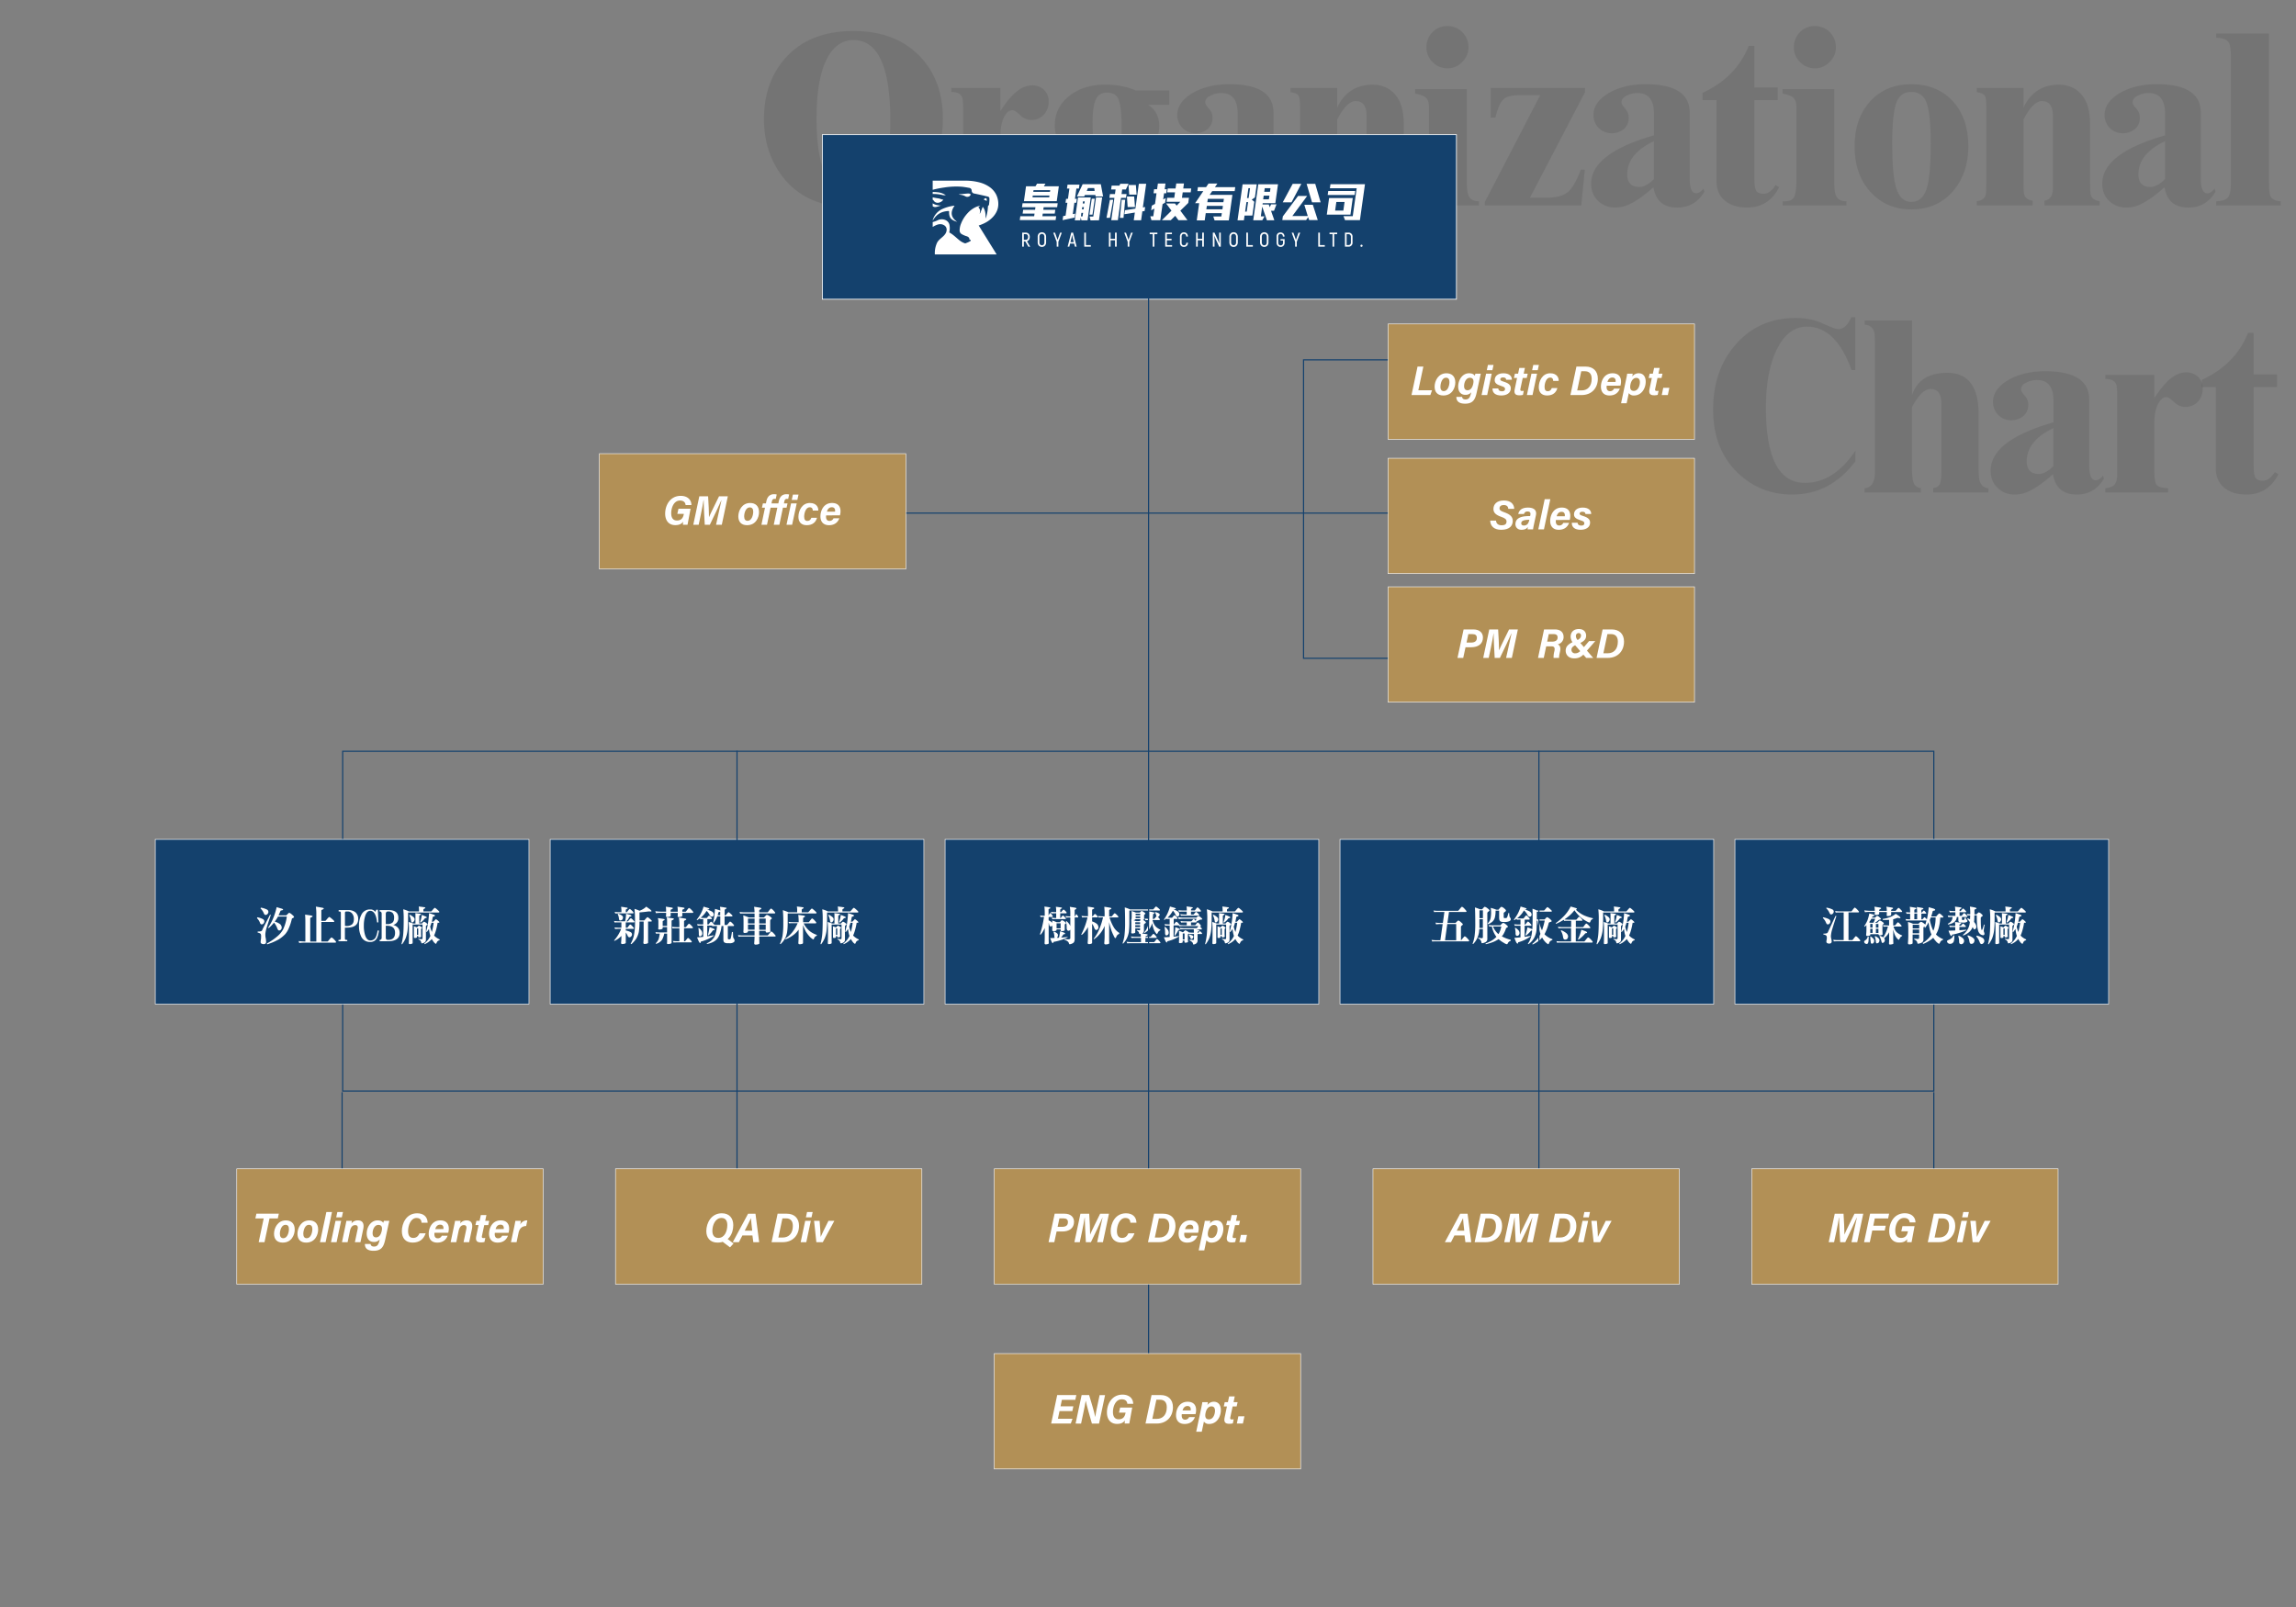 <svg id="圖層_1" data-name="圖層 1" xmlns="http://www.w3.org/2000/svg" viewBox="0 0 2000 1400">
  <rect x="0" y="0" width="2000" height="1400" fill="#808080" stroke="none"/>
  <defs>
    <style>
      .cls-1 {
        opacity: 0.09;
      }

      .cls-2 {
        fill: none;
      }

      .cls-2, .cls-6 {
        stroke: #14416d;
        stroke-miterlimit: 10;
      }

      .cls-3 {
        fill: #14416d;
      }

      .cls-4, .cls-6 {
        fill: #fff;
      }

      .cls-5 {
        fill: #b29056;
      }
    </style>
  </defs>
  <title>Organizational</title>
  <g>
    <path class="cls-1" d="M821.32,103.28q0,29.91-15.87,50.66-20.55,26.87-62.27,26.86-41.1,0-61.65-27.06-16.08-21.17-16.07-50.06,0-31.53,18.11-52.49Q704.52,27,743.39,27q37.23,0,58.6,22.79Q821.33,70.52,821.32,103.28Zm-45.78,1.62q0-70-32.15-70-15.27,0-23.81,17.7-8.34,17.51-8.34,51.07,0,28.69,6.71,46.8,8.34,22.59,25.44,22.59t25.43-21Q775.54,134.62,775.54,104.9Z"/>
    <path class="cls-1" d="M913.5,88.42a17,17,0,0,1-4.28,11.6,14.92,14.92,0,0,1-11,4.48q-5.09,0-9.76-4.27Q884.2,96,882,96q-4.49,0-7.53,6.31t-3,16.48v40.49q0,11.19,2.23,13.43,2,2.24,9.77,2.65V179H828.65v-3.66q5.9-.62,8.13-3.26,2.24-2.45,2.24-9.76V96.16q0-9.57-1-11.6-1.62-4.28-9.35-4.48V76.62h42.73V96.77c.67-1.09,1.83-2.78,3.45-5.09q12.21-17.3,24-17.3a15,15,0,0,1,10.79,4.07A14,14,0,0,1,913.5,88.42Z"/>
    <path class="cls-1" d="M1018.49,91.27H1000q9.76,6.11,9.77,18.31,0,15.67-11.6,25.44-11.6,9.57-30.93,9.56c-.81,0-2.64-.13-5.49-.4S957,144,956,144a23.27,23.27,0,0,0-11.19,2.85q-6.32,3.26-6.31,8.14,0,7.32,9.57,9.36,4.06.81,15.46.81,21.36,0,32.35,2.45,10.19,2.43,15.67,8.14,6.72,6.92,6.72,17.7,0,30.53-50.87,30.52-48.43,0-48.43-21.16,0-9,12.41-15.47-6.51-5.9-8.75-10.17a21.32,21.32,0,0,1-2-10q0-16.28,21.57-26.66-23.41-11.19-23.4-31.13,0-15.66,12.41-25.64t31.54-10q15,0,26.65,5.09h29.1ZM996.31,203.39q0-12-31.95-12-28.08,0-28.08,11.8,0,12.82,30.93,12.82Q996.31,216,996.31,203.39ZM977,110.81q0-18.32-2.85-24.62-2.45-5.5-9.77-5.5-6.71,0-9.36,5.09-3.25,5.7-3.25,20.35,0,20.15,2.44,26t10,5.9a10.35,10.35,0,0,0,10-6.1Q977,126.06,977,110.81Z"/>
    <path class="cls-1" d="M1122.06,167q-8.14,13.83-23.6,13.83-17.91,0-20.76-17.7-11.81,10.38-19.33,14a28.18,28.18,0,0,1-14,3.66,20.43,20.43,0,0,1-15.06-5.9q-5.9-5.7-5.9-14.85,0-26.46,54.74-42.12V99.41q0-18.31-14-18.31a19.5,19.5,0,0,0-10.18,2.44q-4.07,2-4.06,5.7c0,1.35,1.08,3.19,3.25,5.49a11.41,11.41,0,0,1,3.05,8.14,12.36,12.36,0,0,1-4.27,9.56,16.45,16.45,0,0,1-10.78,3.67,15.74,15.74,0,0,1-11.2-4.68,16.11,16.11,0,0,1-4.47-11.19q0-11.19,13.22-19.13,13.44-7.74,32.15-7.73,38.46,0,38.46,24.82v57.38q0,12.83,5.7,12.82,3,0,6.31-4.07Zm-44-11V123q-23.2,11-23.2,28.9,0,11,10.58,11Q1071.19,162.9,1078.11,156Z"/>
    <path class="cls-1" d="M1231.12,179h-48V174.9q7.34-1.22,7.33-11.19V101.24q0-13.21-9.57-13.22-7.72,0-16.07,16.07V159c0,5.43.2,8.88.61,10.38q1.42,4.68,7.33,5.49V179h-48.64v-3.66q6.11-.83,7.74-5.29c.4-1.63.61-5.29.61-11V93.31q0-7.53-1.22-9.77c-.82-1.63-3.19-2.71-7.13-3.26V76.62h40.7V93.71q9.36-19.93,30.93-19.94,12.21,0,19.74,8.75,7.32,8.76,7.32,25.23V159q0,8.55.61,11,1.63,4.47,7.73,5.29Z"/>
    <path class="cls-1" d="M1288.3,179h-55.55v-3.66q7.32.41,9.56-3.05,2.45-3.47,2.45-15.06V93.1c0-3.79-1-6.58-3.06-8.34q-2.64-2-9-3.26V77.64h45V157.2q0,9.36,1.22,12.41c1.35,3.93,4.48,5.83,9.36,5.7Zm-9.16-137.75A17.15,17.15,0,0,1,1273.65,54a17.15,17.15,0,0,1-12.82,5.49,17.79,17.79,0,0,1-13-5.49,17.45,17.45,0,0,1-5.29-12.82A18.37,18.37,0,0,1,1247.81,28a17.66,17.66,0,0,1,13-5.29,18.12,18.12,0,0,1,13,5.29A18.37,18.37,0,0,1,1279.14,41.22Z"/>
    <path class="cls-1" d="M1380.68,80.28l-48,92h13.63q13,0,19.13-4.68,5.68-4.49,11.6-19.74h3.46L1377.42,179h-84v-3.05l48.22-93h-19.33q-9,0-13,3.87-3.87,3.66-6.72,15.66h-4.07V76.62h82.21Z"/>
    <path class="cls-1" d="M1484.66,167q-8.15,13.83-23.61,13.83-17.91,0-20.75-17.7-11.8,10.38-19.33,14a28.18,28.18,0,0,1-14,3.66,20.4,20.4,0,0,1-15.06-5.9q-5.89-5.7-5.9-14.85,0-26.46,54.74-42.12V99.41q0-18.31-14-18.31a19.48,19.48,0,0,0-10.18,2.44q-4.07,2-4.07,5.7c0,1.35,1.09,3.19,3.26,5.49a11.45,11.45,0,0,1,3,8.14,12.36,12.36,0,0,1-4.27,9.56,16.46,16.46,0,0,1-10.79,3.67,15.73,15.73,0,0,1-11.19-4.68,16.12,16.12,0,0,1-4.48-11.19q0-11.19,13.23-19.13,13.43-7.74,32.15-7.73,38.46,0,38.46,24.82v57.38q0,12.83,5.7,12.82,3,0,6.3-4.07Zm-44-11V123q-23.2,11-23.2,28.9,0,11,10.58,11Q1433.79,162.9,1440.71,156Z"/>
    <path class="cls-1" d="M1549.77,163.1q-9,17.7-27.88,17.7-12.41,0-19.53-6.1T1495.24,158V87.2H1483V80.89q29.29-13.42,40.29-40.89h4.88V76.21h20.35v11H1528.2V156q0,8.34,2,10.78,1.62,2,6.3,2,5.3,0,10.18-7.53Z"/>
    <path class="cls-1" d="M1608.37,179h-55.55v-3.66q7.34.41,9.56-3.05,2.44-3.47,2.45-15.06V93.1c0-3.79-1-6.58-3.06-8.34q-2.64-2-9-3.26V77.64h45V157.2q0,9.36,1.22,12.41,2,5.89,9.36,5.7Zm-9.16-137.75A17.15,17.15,0,0,1,1593.72,54a17.15,17.15,0,0,1-12.82,5.49,17.79,17.79,0,0,1-13-5.49,17.45,17.45,0,0,1-5.29-12.82A18.37,18.37,0,0,1,1567.88,28a17.69,17.69,0,0,1,13-5.29,18.12,18.12,0,0,1,13,5.29A18.37,18.37,0,0,1,1599.21,41.22Z"/>
    <path class="cls-1" d="M1714.59,127.49q0,23-12.82,38.46-13.85,16.49-36.83,16.48-22,0-35.81-15.46-13.64-15.06-13.64-39.48,0-24.21,13.64-39.27,13.62-14.85,35.81-14.85,22.38,0,36.22,14.85Q1714.58,103.07,1714.59,127.49Zm-32.76-2.44q0-26.44-3.87-36.22-3.66-8.74-13-8.75t-12.82,8.75q-3.87,9.57-3.87,36.22,0,27.67,3.46,38.66,3.66,12.21,13.23,12.21,9.36,0,13.22-11.19Q1681.83,153.54,1681.83,125.05Z"/>
    <path class="cls-1" d="M1828.94,179h-48V174.9q7.32-1.22,7.33-11.19V101.24q0-13.21-9.57-13.22-7.74,0-16.07,16.07V159c0,5.43.2,8.88.61,10.38q1.42,4.68,7.32,5.49V179h-48.63v-3.66q6.1-.83,7.73-5.29.61-2.45.61-11V93.31c0-5-.4-8.28-1.22-9.77s-3.19-2.71-7.12-3.26V76.62h40.7V93.71q9.35-19.93,30.93-19.94,12.2,0,19.73,8.75,7.34,8.76,7.33,25.23V159q0,8.55.61,11,1.62,4.47,7.73,5.29Z"/>
    <path class="cls-1" d="M1929.87,167q-8.14,13.83-23.61,13.83-17.91,0-20.75-17.7-11.8,10.38-19.33,14a28.24,28.24,0,0,1-14,3.66,20.4,20.4,0,0,1-15.06-5.9q-5.91-5.7-5.9-14.85,0-26.46,54.74-42.12V99.41q0-18.31-14-18.31a19.45,19.45,0,0,0-10.18,2.44q-4.07,2-4.07,5.7c0,1.35,1.09,3.19,3.26,5.49a11.45,11.45,0,0,1,3,8.14,12.39,12.39,0,0,1-4.27,9.56,16.48,16.48,0,0,1-10.79,3.67,15.73,15.73,0,0,1-11.19-4.68,16.12,16.12,0,0,1-4.48-11.19q0-11.19,13.23-19.13,13.43-7.74,32.15-7.73,38.46,0,38.46,24.82v57.38q0,12.83,5.69,12.82,3.06,0,6.31-4.07Zm-43.95-11V123q-23.2,11-23.2,28.9,0,11,10.58,11Q1879,162.9,1885.92,156Z"/>
    <path class="cls-1" d="M1986.64,179h-56.16v-3.66c5-.14,8.41-1.22,10.17-3.26s2.64-6.17,2.64-12V50.37q0-10-1.62-13-2.45-4.27-11.19-4.48V29.21h46V157q0,10.17.82,12.81,1.83,5.3,9.36,5.5Z"/>
    <path class="cls-1" d="M1616.17,401.94q-21.78,28.89-54.94,28.9-27.68,0-47.41-18.72-21.57-20.76-21.57-55.15,0-35,20.15-57.38Q1532.34,277,1564.28,277q13.63,0,24,5.08c6.92,3.13,11.26,4.68,13,4.68q6.71,0,11.39-10.37h3.46v46h-3.26q-13.64-37.85-38.86-37.85-16.27,0-26,19.34-9.78,19.13-9.77,51.48,0,65.31,34,65.31,25.23,0,44-28.08Z"/>
    <path class="cls-1" d="M1732,429h-48v-3.86c3-.28,5-1.56,5.9-3.87q1.22-2.85,1.22-10V351.89q0-13-9.36-13-7.93,0-16.28,15.87v52.5q0,10,1.63,13.84a7.14,7.14,0,0,0,6.1,4.07V429h-49v-3.66q8.94-.61,9-14.24V301q0-9.36-.61-11.6-1.64-6.1-8.34-6.51v-3.67h41.3v64.91q6.51-19.32,30.73-19.33,27.25,0,27.26,36.22v46.19q0,8.55.82,11.4,1.62,6.11,7.73,6.71Z"/>
    <path class="cls-1" d="M1832.67,417q-8.14,13.83-23.6,13.84-17.91,0-20.76-17.71-11.8,10.38-19.33,14a28.19,28.19,0,0,1-14,3.67,20.4,20.4,0,0,1-15.06-5.91q-5.89-5.69-5.9-14.85,0-26.44,54.74-42.12V349.44q0-18.3-14-18.31a19.53,19.53,0,0,0-10.17,2.44c-2.72,1.36-4.07,3.26-4.07,5.7q0,2,3.25,5.49a11.44,11.44,0,0,1,3,8.14,12.39,12.39,0,0,1-4.27,9.57,16.48,16.48,0,0,1-10.78,3.66,15.7,15.7,0,0,1-11.19-4.68,16.08,16.08,0,0,1-4.48-11.19q0-11.19,13.22-19.13,13.44-7.72,32.15-7.73,38.46,0,38.46,24.82V405.6q0,12.82,5.7,12.82c2,0,4.14-1.35,6.31-4.07Zm-44-11v-33q-23.21,11-23.2,28.89,0,11,10.58,11Q1781.8,412.93,1788.72,406Z"/>
    <path class="cls-1" d="M1918.74,338.46a17,17,0,0,1-4.27,11.59,14.94,14.94,0,0,1-11,4.48q-5.09,0-9.77-4.27c-2.84-2.85-5-4.28-6.51-4.28q-4.47,0-7.53,6.31t-3.05,16.48v40.5q0,11.19,2.24,13.43,2,2.24,9.77,2.64V429h-54.74v-3.66c3.93-.41,6.65-1.49,8.14-3.25s2.24-4.89,2.24-9.77V346.19q0-9.57-1-11.6-1.63-4.27-9.36-4.48v-3.46h42.73V346.8c.68-1.09,1.83-2.78,3.46-5.09q12.21-17.29,24-17.29a15,15,0,0,1,10.79,4.07A13.94,13.94,0,0,1,1918.74,338.46Z"/>
    <path class="cls-1" d="M1984.67,413.13q-9,17.7-27.88,17.71-12.4,0-19.53-6.11t-7.12-16.68V337.24h-12.21v-6.31q29.29-13.44,40.29-40.9h4.88v36.22h20.35v11H1963.1V406q0,8.34,2,10.79,1.63,2,6.31,2,5.3,0,10.18-7.53Z"/>
  </g>
  <polyline class="cls-2" points="1296.5 573.5 1135.5 573.5 1135.5 313.5 1296.5 313.5"/>
  <path class="cls-3" d="M1684,655V950H299V655H1684m1-1H298V951H1685V654Z"/>
  <g>
    <rect class="cls-3" x="135.25" y="731.25" width="325.51" height="143.51"/>
    <path class="cls-4" d="M460.51,731.49v143h-325v-143h325M461,731H135V875H461V731Z"/>
  </g>
  <g>
    <rect class="cls-3" x="479.25" y="731.25" width="325.51" height="143.51"/>
    <path class="cls-4" d="M804.51,731.49v143h-325v-143h325M805,731H479V875H805V731Z"/>
  </g>
  <g>
    <rect class="cls-3" x="823.25" y="731.25" width="325.51" height="143.51"/>
    <path class="cls-4" d="M1148.51,731.49v143h-325v-143h325m.49-.49H823V875h326V731Z"/>
  </g>
  <g>
    <rect class="cls-3" x="716.32" y="117.32" width="552.36" height="143.36"/>
    <path class="cls-4" d="M1268.36,117.64V260.36H716.64V117.64h551.72m.64-.64H716V261h553V117Z"/>
  </g>
  <g>
    <rect class="cls-3" x="1167.25" y="731.25" width="325.51" height="143.51"/>
    <path class="cls-4" d="M1492.51,731.49v143h-325v-143h325m.49-.49H1167V875h326V731Z"/>
  </g>
  <g>
    <rect class="cls-3" x="1511.25" y="731.25" width="325.51" height="143.51"/>
    <path class="cls-4" d="M1836.51,731.49v143h-325v-143h325m.49-.49H1511V875h326V731Z"/>
  </g>
  <g>
    <path class="cls-4" d="M224.22,799.13a16.81,16.81,0,0,1,4.85,1.62,2.38,2.38,0,0,1,1.2,1.93,3,3,0,0,1-.88,2,2.19,2.19,0,0,1-1.62.63c-.54,0-1-.48-1.33-1.44a11.32,11.32,0,0,0-2.6-4Zm11-2.21.7.14q-2.43,7.2-3.66,11.18a24.49,24.49,0,0,0-1.12,5.41c0,.77,0,1.63.1,2.57a22,22,0,0,1,.57,4.29,1.78,1.78,0,0,1-.46,1.4,2,2,0,0,1-1.62.6,3.53,3.53,0,0,1-2.21-.6,1.68,1.68,0,0,1-.49-1.4,15.34,15.34,0,0,1,.35-2.71c0-.91.07-1.65.07-2.22a4.19,4.19,0,0,0-.35-1.89c-.31-.49-1.22-.93-2.75-1.3l.14-.88a9.64,9.64,0,0,0,3.13-.32,2.68,2.68,0,0,0,1.09-1.65Zm-7.91-6.19a18.84,18.84,0,0,1,5.23,1.65,2.41,2.41,0,0,1,1.27,2,2.76,2.76,0,0,1-.91,2,2,2,0,0,1-1.62.7c-.59,0-1.09-.5-1.51-1.51a11.72,11.72,0,0,0-2.85-4.15Zm13.64-.46c1.4.45,2.62.81,3.65,1.09,1.34.36,2,.71,2,1.06s-.39.55-1.16.67c-.61.09-1,.23-1.09.42a42.29,42.29,0,0,1-1.76,3.94h6.82c.65-.66,1.18-1.18,1.58-1.55a1.7,1.7,0,0,1,1.09-.67,8.2,8.2,0,0,1,2.25,1.55c1.2,1,1.79,1.66,1.79,2.11,0,.26-.29.54-.88.84s-1,.47-1,.7a43,43,0,0,1-2.57,8,20.1,20.1,0,0,1-3.16,5.31,29,29,0,0,1-5.63,4.6,51.19,51.19,0,0,1-10.15,4.36l-.29-.74a49.93,49.93,0,0,0,9.11-6.22,20.93,20.93,0,0,0,5.24-6.43,39.29,39.29,0,0,0,3.06-10.8h-7.7a21.35,21.35,0,0,1-1.8,2.89,17.35,17.35,0,0,1-1,1.51,13.81,13.81,0,0,1,4.67,2.21,4.15,4.15,0,0,1,1.38,3.06,2.54,2.54,0,0,1-.78,1.8,1.83,1.83,0,0,1-1.44.63c-.68,0-1.25-.67-1.72-2a15.52,15.52,0,0,0-2.78-4.81,41.61,41.61,0,0,1-4.64,4.81l-.46-.52a48,48,0,0,0,4.22-7.7A58.81,58.81,0,0,0,241,790.27Z"/>
    <path class="cls-4" d="M275.13,789.85c1.21.17,2.77.42,4.67.78,1.5.23,2.25.49,2.25.77s-.41.75-1.23,1.05c-.61.17-.91.47-.91.92v8.86h3.55a14,14,0,0,0,1.26-1.37c1.1-1.32,1.81-2,2.11-2s1.29.7,2.88,2.11c1,.89,1.48,1.45,1.48,1.68,0,.38-.29.57-.88.57h-10.4v17h5.52a12.15,12.15,0,0,0,1.4-1.62q1.55-1.86,1.83-1.86c.52,0,1.32.58,2.43,1.75s1.65,1.9,1.65,2.18-.25.56-.74.56H265.46a33.89,33.89,0,0,0-4.82.29l-.56-1.69a49.67,49.67,0,0,0,5.91.39V802.82c0-2.27-.09-4.28-.25-6,1.15.14,2.64.35,4.46.63,1.41.23,2.11.49,2.11.77s-.41.72-1.23,1c-.56.17-.84.48-.84.95v20.08h5.31V796A41.17,41.17,0,0,0,275.13,789.85Z"/>
    <path class="cls-4" d="M312,800.75q0,7.38-9.77,7.38l-1.79.07v9.28a1.17,1.17,0,0,0,1.3,1.34h.77V820h-7.66v-1.19h.81c.84,0,1.26-.45,1.26-1.34V795.41c0-.89-.42-1.34-1.26-1.34H295v-1.19h8.33a9.44,9.44,0,0,1,6.26,1.89A7.4,7.4,0,0,1,312,800.75Zm-3.76-.18a7.28,7.28,0,0,0-1.34-4.5,4.75,4.75,0,0,0-4-2h-1.12a1.17,1.17,0,0,0-1.3,1.34v11.21l1.23.11a7.26,7.26,0,0,0,4.95-1.44Q308.24,803.88,308.24,800.57Z"/>
    <path class="cls-4" d="M330.11,810.77c-.5,3.33-1.2,5.69-2.11,7.1a6.2,6.2,0,0,1-5.59,2.74,8.17,8.17,0,0,1-7.81-4.74,20.69,20.69,0,0,1-1.86-9.49,19.55,19.55,0,0,1,2-9.36,8.06,8.06,0,0,1,7.66-4.71,5.32,5.32,0,0,1,4.57,2.08l.78-1.83h1.4l.46,11h-1.16q-1.05-10-6-10.06c-2,0-3.47,1.6-4.43,4.78a27.56,27.56,0,0,0-1.09,8.16,26.78,26.78,0,0,0,1.16,8.47c1,2.93,2.45,4.4,4.39,4.4a5.13,5.13,0,0,0,4.82-2.82,18.83,18.83,0,0,0,1.58-5.9Z"/>
    <path class="cls-4" d="M348.14,812.67q0,7.35-10.3,7.34H330.7v-1.19c1.18,0,1.76-.67,1.76-2V796.07c0-1.33-.58-2-1.76-2v-1.19h7.81q8.48,0,8.47,6.67a6,6,0,0,1-4.39,6.23Q348.14,807.54,348.14,812.67Zm-4.85-13.12a6.13,6.13,0,0,0-1.2-4.14,5.14,5.14,0,0,0-4-1.34h-.32a1.52,1.52,0,0,0-1.27.6,2.36,2.36,0,0,0-.45,1.4v9c.37,0,.76,0,1.16,0a7,7,0,0,0,4.6-1.27C342.8,803,343.29,801.59,343.29,799.55Zm.84,13.12q0-6.15-6.92-6.15c-.4,0-.79,0-1.16,0v10.27c0,1.33.57,2,1.72,2h.32Q344.14,818.82,344.13,812.67Z"/>
    <path class="cls-4" d="M364.73,789.75c1.5.14,3,.33,4.43.56.89.05,1.34.28,1.34.7,0,.14-.28.34-.85.6s-.84.58-.84.95V794h6.86a14.11,14.11,0,0,0,1.19-1.3c1-1.2,1.62-1.8,1.9-1.8s1.21.66,2.64,2c.89.82,1.33,1.34,1.33,1.55s-.24.52-.74.52H355.45v6.23a89,89,0,0,1-.45,9.56,29.88,29.88,0,0,1-1.76,6.92,26.46,26.46,0,0,1-3,5l-.52-.28a52.4,52.4,0,0,0,1.47-7.84q.46-4.47.46-13.39a71.52,71.52,0,0,0-.39-9,23.72,23.72,0,0,1,4.89,1.83H365V792.7A15.82,15.82,0,0,0,364.73,789.75Zm-3,5.76c1.34.12,2.62.28,3.87.49.77,0,1.16.26,1.16.64,0,.14-.24.31-.71.52s-.84.52-.84.85v6.5h2.43c.25-.33.45-.57.59-.74.52-.54.88-.81,1.09-.81a4.66,4.66,0,0,1,1.76.92c.89.66,1.34,1.09,1.34,1.3s-.2.45-.6.77-.81.64-.81.92v12a2.55,2.55,0,0,1-1.58,2.35,5,5,0,0,1-2.08.6c-.21,0-.38-.37-.52-1.12a3.75,3.75,0,0,0-2.43-2.36l.14-.56a12.46,12.46,0,0,0,2.81.42c.47,0,.71-.34.71-1V805.46h-8.62v16.07c0,.39-.48.69-1.44.87a6.44,6.44,0,0,1-.91.11q-1,0-1-.84.13-3.37.14-5.94v-7.18c0-1.45-.09-3.22-.28-5.3a18.83,18.83,0,0,1,3.8,1.26h2.14v-6.33C361.92,797.32,361.87,796.43,361.78,795.51Zm-4.64,1.41a15.62,15.62,0,0,1,3.2,2.14,2.7,2.7,0,0,1,.88,1.62,3.1,3.1,0,0,1-.74,2.11,1.86,1.86,0,0,1-1.51.84.63.63,0,0,1-.49-.24,6.89,6.89,0,0,1-.46-1.8,14.42,14.42,0,0,0-1.48-4.25ZM360.51,807a24.83,24.83,0,0,1,2.54.88h.28c.35-.4.69-.75,1-1.06a1,1,0,0,1,.66-.35,4.07,4.07,0,0,1,1.37.67c.87.56,1.31.94,1.31,1.12s-.17.46-.5.67a.79.79,0,0,0-.38.6v3.37c0,.73,0,1.72.14,3,0,.3-.39.52-1.16.66a6.83,6.83,0,0,1-.78.07c-.47,0-.7-.24-.7-.73v-.39h-1.12v1c0,.29-.38.5-1.13.64l-.7,0c-.49,0-.74-.22-.74-.67V809C360.62,808.45,360.58,807.78,360.51,807Zm3.8,7.45v-5.59h-1.12v5.59Zm3.09-17.4a20.45,20.45,0,0,1,2.68,1.09c1.12.37,1.68.75,1.68,1.12s-.25.4-.77.5-.83.19-.95.38a14.61,14.61,0,0,1-3.62,3.62l-.56-.38A24,24,0,0,0,367.4,797.06Zm6.33-1.55c1.08.31,2.17.66,3.27,1.06,1.27.4,1.9.73,1.9,1s-.28.69-.84.87c-.73.1-1.09.27-1.09.53-.28,1.6-.57,2.92-.85,4h1.37a6,6,0,0,0,.88-.87c.73-.85,1.2-1.27,1.41-1.27a6.6,6.6,0,0,1,1.93,1.44c.68.59,1,1,1,1.13,0,.35-.2.52-.6.52h-.91a53.11,53.11,0,0,1-1.65,7.28,27.11,27.11,0,0,1-1.41,3.8,12.64,12.64,0,0,0,.95,1,15.87,15.87,0,0,0,4,2.46l-.28.71a3.18,3.18,0,0,0-2.32,1.82c-.33.85-.58,1.27-.77,1.27s-.83-.4-1.58-1.2a17.34,17.34,0,0,1-2-3,17.27,17.27,0,0,1-6.33,4.53l-.28-.46a21.81,21.81,0,0,0,3.48-3.55,17.51,17.51,0,0,0,1.9-3.23,18.19,18.19,0,0,1-.74-2.71c-.19-.93-.35-2.07-.49-3.41a20.74,20.74,0,0,1-2,2.81l-.45-.59a51.67,51.67,0,0,0,1.54-6.86Q373.42,800.9,373.73,795.51Zm1,11.74c.11.52.24,1,.38,1.59a22.94,22.94,0,0,0,1.13,3.09q.21-.88.42-1.86a55.19,55.19,0,0,0,1.09-6.16h-1.9c-.09.33-.17.61-.24.85C375.31,805.67,375,806.5,374.72,807.25Z"/>
  </g>
  <g>
    <path class="cls-4" d="M545.38,796c1.08.3,2.14.61,3.17.91s1.47.59,1.47.92-.29.57-.88.67-.87.18-.94.35a11.89,11.89,0,0,1-1.34,2.39,14.59,14.59,0,0,1-1.3,1.4h1.37a10.06,10.06,0,0,0,1.12-1.26q1.2-1.41,1.41-1.41c.4,0,1,.47,1.9,1.41s1.33,1.47,1.33,1.69-.19.52-.59.52h-7v4.64h1.27a7,7,0,0,0,1.09-1.3c.79-1,1.26-1.51,1.4-1.51.45,0,1.13.49,2,1.48s1.37,1.56,1.37,1.79-.2.56-.59.56H545.1v1.37a16.32,16.32,0,0,1,4.19,1.41,2.4,2.4,0,0,1,1.26,2,2.69,2.69,0,0,1-.84,1.87,2,2,0,0,1-1.51.66c-.61,0-1.13-.5-1.55-1.51a10.41,10.41,0,0,0-1.55-2.63v8.92q0,.68-1.86,1a11.42,11.42,0,0,1-1.23.11c-.68,0-1-.38-1-1.13a42.3,42.3,0,0,0,.28-5.65v-.32a17.55,17.55,0,0,1-2.71,2.39,17.91,17.91,0,0,1-3.2,1.9l-.52-.28a33.56,33.56,0,0,0,6.25-10.13h-.94c-2,0-3.48.05-4.33.14l-.6-1.4a38.23,38.23,0,0,0,4.93.24h1.12v-4.64h-1.55c-2,0-3.49,0-4.36.14l-.52-1.4a28.51,28.51,0,0,0,4.88.31h4.82c.23-1.1.41-2.09.53-3S545.29,797.47,545.38,796ZM541,790a40.9,40.9,0,0,1,4.46.64c.89,0,1.34.24,1.34.66q0,.21-.84.6c-.57.26-.85.58-.85,1v1.79h.81a7,7,0,0,0,1.13-1.3c.81-1,1.3-1.51,1.44-1.51.39,0,1,.49,2,1.48s1.38,1.54,1.38,1.75c0,.4-.18.6-.53.6h-11c-2,0-3.49.05-4.36.14l-.6-1.4a38.54,38.54,0,0,0,5,.24h.95V793A16.41,16.41,0,0,0,541,790Zm-2.53,6a12.4,12.4,0,0,1,3.13,1.48c.72.58,1.09,1.07,1.09,1.47a3.57,3.57,0,0,1-.6,2.18,2.5,2.5,0,0,1-1.76.78,1,1,0,0,1-.74-.25,3.42,3.42,0,0,1-.45-1.62,9.85,9.85,0,0,0-1.09-3.62ZM565.07,794c-2.88.42-5.56.71-8,.87v7h4.05a7.14,7.14,0,0,0,1.12-1.2q1.44-1.65,1.83-1.65t2.46,1.83q1.23,1.13,1.23,1.41c0,.4-.25.59-.74.59h-2.49v18.42c0,.45-.64.79-1.9,1a10.63,10.63,0,0,1-1.2.11c-.65,0-1-.38-1-1.13a50,50,0,0,0,.24-5.66V802.82h-3.62v.43a57.28,57.28,0,0,1-.56,8.57,20,20,0,0,1-2.42,6.16,23.82,23.82,0,0,1-4.05,4.53l-.7-.28a25.1,25.1,0,0,0,2.81-7,53.73,53.73,0,0,0,1-12,104.5,104.5,0,0,0-.43-11.43,29.19,29.19,0,0,1,4.33,1.62,14.15,14.15,0,0,0,2.6-1.13,14.33,14.33,0,0,0,3.34-2.46c1.19.92,2.16,1.62,2.88,2.11,1.08.8,1.62,1.37,1.62,1.72s-.2.43-.6.43Z"/>
    <path class="cls-4" d="M570.83,793.83a45.69,45.69,0,0,0,5.91.42h3.48V793a16.69,16.69,0,0,0-.25-3.1c1.11.14,2.44.33,4,.57s2.15.41,2.15.73-.39.74-1.16,1a.94.94,0,0,0-.78.92v1.16h6.19V793a15,15,0,0,0-.28-3.1c1.1.14,2.42.33,4,.57s2.22.41,2.22.73-.4.74-1.2,1a.93.93,0,0,0-.77.92v1.16h2.95a13.18,13.18,0,0,0,1.23-1.51c.89-1.15,1.41-1.73,1.55-1.73.49,0,1.25.55,2.28,1.66s1.55,1.73,1.55,2c0,.4-.25.6-.74.6h-8.82v2.5q0,.74-1.8,1a8.2,8.2,0,0,1-1.16.14c-.75,0-1.12-.24-1.12-.71a13.74,13.74,0,0,0,.14-1.54v-1.41h-6.19v2.5c0,.49-.6.83-1.79,1a9.1,9.1,0,0,1-1.16.14c-.77,0-1.16-.24-1.16-.71a13.74,13.74,0,0,0,.14-1.54v-1.41h-4.08a35.21,35.21,0,0,0-4.78.28Zm2.22,6c1.05.14,2.33.33,3.83.56s2.07.36,2.07.71-.32.7-1,.91a.91.91,0,0,0-.7.91v3.77h3.83v-4.36a15.77,15.77,0,0,0-.28-3.1c1.1.14,2.42.34,4,.6s2.21.36,2.21.67-.39.8-1.19,1.05c-.54.17-.81.47-.81.92v18.87c0,.45-.59.79-1.76,1a10.5,10.5,0,0,1-1.19.11c-.73,0-1.09-.25-1.09-.74a12.17,12.17,0,0,0,.14-1.54v-6.86h-2.5a17.27,17.27,0,0,1-1,3.41,11.15,11.15,0,0,1-1.26,2.46,10.23,10.23,0,0,1-1.87,1.69,11.39,11.39,0,0,1-3,1.44l-.28-.6a9,9,0,0,0,1.51-1.69,8.34,8.34,0,0,0,.95-1.82,13.6,13.6,0,0,0,.56-2.11c.19-.85.36-1.77.5-2.78-1.29,0-2.37.07-3.24.14l-.56-1.4a34,34,0,0,0,4.64.28h5.52v-4.64h-3.83v1c0,.45-.57.77-1.69,1a7.9,7.9,0,0,1-1.13.11c-.72,0-1.09-.22-1.09-.67a10,10,0,0,0,.15-1.4V803A9.66,9.66,0,0,0,573.05,799.87Zm12.27,7.59a31.54,31.54,0,0,0,4.92.29h1.55v-2.57a34.88,34.88,0,0,0-.43-5.77c1.13.17,2.58.4,4.36.71,1.41.21,2.11.44,2.11.7,0,.42-.38.77-1.16,1.06a1,1,0,0,0-.81.94v4.93h1.55a11.74,11.74,0,0,0,1.16-1.41c.84-1,1.34-1.55,1.48-1.55.47,0,1.17.51,2.11,1.51s1.44,1.62,1.44,1.83c0,.4-.25.6-.74.6h-7V820h.81a10.19,10.19,0,0,0,1.16-1.34c.8-1,1.27-1.51,1.41-1.51.42,0,1.09.49,2,1.48s1.37,1.57,1.37,1.76c0,.39-.19.59-.56.59h-11c-2,0-3.48,0-4.33.14l-.59-1.4a33.5,33.5,0,0,0,4.92.28h.74V808.73h-1.55c-2,0-3.49,0-4.36.14Z"/>
    <path class="cls-4" d="M612.88,789.85c1.24.38,2.32.69,3.23.95,1.2.33,1.79.62,1.79.88s-.35.54-1,.63a2.5,2.5,0,0,0-.84.21,15.05,15.05,0,0,1,4.29,1.73,3.13,3.13,0,0,1,1.44,2.53,2,2,0,0,1-.64,1.37,1.31,1.31,0,0,1-1.05.46q-1.15,0-2-1.62a11,11,0,0,0-2.67-3.45,18.25,18.25,0,0,1-2.85,3.84,17.37,17.37,0,0,1-2.28,2.14,33.87,33.87,0,0,0,4.21.21h1.13a5.78,5.78,0,0,0,.84-1c.64-.7,1-1,1.13-1,.3,0,.79.36,1.47,1.09s1.06,1.17,1.06,1.33c0,.35-.15.53-.46.53h-3.51v4.64h1a6.91,6.91,0,0,0,.88-1.09,6.31,6.31,0,0,1,1.19-1.27c.4,0,1,.43,1.76,1.27a5.82,5.82,0,0,1,1.19,1.48c.8,0,1.7.07,2.71.07h2.53v-7.46h-2.6a16.89,16.89,0,0,1-.7,1.66,24.1,24.1,0,0,1-2.46,4.07l-.46-.42q.66-3,1-5.41.32-2.67.6-6.4c1.2.33,2.34.66,3.45,1a4.65,4.65,0,0,1,1.19.45V793a14.23,14.23,0,0,0-.32-3,39.32,39.32,0,0,1,4.43.64c.89,0,1.34.24,1.34.66,0,.14-.26.34-.77.6s-.88.58-.88,1v4.5H632a7.39,7.39,0,0,0,1-1.13c.86-1.05,1.41-1.58,1.65-1.58s1,.59,2.25,1.76c.77.7,1.16,1.15,1.16,1.34,0,.4-.25.59-.74.59h-6.15v7.46h2.11a12.14,12.14,0,0,0,1.16-1.37q1.26-1.59,1.47-1.59c.47,0,1.18.51,2.11,1.52s1.44,1.62,1.44,1.86-.23.53-.7.53H634v10.16c0,.75.12,1.17.35,1.26a3.58,3.58,0,0,0,1.13.14,1.39,1.39,0,0,0,1-.67,49.58,49.58,0,0,0,1.09-5.8l.88.14.14,3.52a3.77,3.77,0,0,0,.67,2.25,2.51,2.51,0,0,1,.6,1.55,1.6,1.6,0,0,1-.74,1.51,6,6,0,0,1-3.69.88h-1.83a4.69,4.69,0,0,1-1.79-.32c-1.13-.23-1.69-1.16-1.69-2.78V806.73h-1.62a26.81,26.81,0,0,1-1.44,6.61,13,13,0,0,1-2.32,4.49,11.73,11.73,0,0,1-3.13,2.57,18.92,18.92,0,0,1-5.8,2l-.14-.6a17.24,17.24,0,0,0,3.76-2.21,17.52,17.52,0,0,0,2.46-2.78,13.68,13.68,0,0,0,1.58-3.83,33.6,33.6,0,0,0,1.13-6.22c-2,0-3.33.07-4.15.14l-.24-.53h-4.15v9.35q2.88-.42,5.52-.91l.14.42a34.73,34.73,0,0,1-10.66,4.92q-.63.07-.63.39c-.05.16-.09.34-.14.52-.07.33-.2.5-.39.5-.46,0-1-.87-1.75-2.61l-.95-2.32c1.85-.11,3.64-.26,5.38-.45v-9.81h-.46c-2,0-3.48,0-4.32.14l-.6-1.44a32.32,32.32,0,0,0,4.92.28h.46v-4.61c-1.13,0-2,.06-2.57.11l-.35-.88c-.75.59-1.57,1.17-2.46,1.76l-.28-.56a33.63,33.63,0,0,0,3.34-4.89A31.58,31.58,0,0,0,612.88,789.85Zm-4.12,18.56a9.59,9.59,0,0,1,2.22,2.36,4.52,4.52,0,0,1,.74,2.28,2.66,2.66,0,0,1-.53,1.9,2.06,2.06,0,0,1-1.55.78.82.82,0,0,1-.7-.5,6.28,6.28,0,0,1-.21-2.18,35.15,35.15,0,0,0-.35-4.5Zm9.29-.66c1.1.35,2.13.71,3.09,1.09s1.4.72,1.4,1.12c0,.21-.23.34-.7.39s-.77.11-.84.21a22.26,22.26,0,0,1-3.9,4.36l-.46-.46A40.72,40.72,0,0,0,618.05,807.75Zm9.31-10.41v-3l-.53.14c-.61.09-1,.22-1,.38-.23.87-.46,1.68-.7,2.43Z"/>
    <path class="cls-4" d="M644.23,794.49a31.7,31.7,0,0,0,4.89.28h8.16a35.2,35.2,0,0,0-.43-4.78c1.2.12,2.7.34,4.5.67,1.25.17,1.87.41,1.87.74s-.37.73-1.09,1c-.52.14-.78.43-.78.85v1.54h7.32a8.82,8.82,0,0,0,1.26-1.51c.89-1.14,1.42-1.72,1.58-1.72q.75,0,2.25,1.65c1,1.1,1.55,1.78,1.55,2s-.23.56-.7.56H661.35v3.48h4.12c.58-.61,1.12-1.14,1.61-1.61a1.56,1.56,0,0,1,1.06-.6,6.51,6.51,0,0,1,2.18,1.09q2,1.33,2,1.86t-.81,1a1.39,1.39,0,0,0-.6,1.06v4.64c0,1.12,0,2.67.14,4.64q0,.74-1.86,1a11.42,11.42,0,0,1-1.23.11c-.66,0-1-.39-1-1.16V811h-5.66v3.94h7.46a11,11,0,0,0,1.33-1.58q1.41-1.83,1.62-1.83c.52,0,1.3.58,2.36,1.76s1.61,1.81,1.61,2.07-.24.53-.74.53H661.35c0,2,.07,4,.15,5.9,0,.47-.66.82-2,1.06a11.86,11.86,0,0,1-1.27.1c-.84,0-1.26-.39-1.26-1.16.18-2.11.29-4.08.31-5.9h-9.6c-2,0-3.49,0-4.35.14l-.53-1.37a32.79,32.79,0,0,0,4.88.28h9.6V811h-5.76v.7c0,.45-.57.78-1.69,1a9.19,9.19,0,0,1-1.13.1c-.77,0-1.16-.36-1.16-1.09.1-1.24.14-2.46.14-3.65v-5.52c0-1.71-.08-3.4-.24-5.06a36.6,36.6,0,0,1,4.85,1.82h5v-3.48h-8.19c-2,0-3.49,0-4.36.11Zm7.32,10h5.76v-4.22h-5.76Zm0,5.45h5.76v-4.5h-5.76Zm9.8-9.67v4.22H667v-4.22Zm0,5.17V810H667v-4.5Z"/>
    <path class="cls-4" d="M694.12,789.75c1.59.14,3.11.33,4.57.56.91.05,1.37.28,1.37.7,0,.17-.27.38-.81.64s-.88.63-.88,1.05v2.07H704a13.85,13.85,0,0,0,1.23-1.33c1-1.27,1.7-1.9,2-1.9s1.21.7,2.71,2.11c.91.82,1.37,1.35,1.37,1.58s-.28.56-.85.56H686.14v8.26a56.28,56.28,0,0,1-.53,8.23,19.76,19.76,0,0,1-2.11,5.91,22,22,0,0,1-3.55,4.32l-.6-.28a29.69,29.69,0,0,0,2.25-6.68,68.4,68.4,0,0,0,.71-11.5,109.44,109.44,0,0,0-.39-11.1,33.07,33.07,0,0,1,4.89,1.82h7.59v-1.93A17.32,17.32,0,0,0,694.12,789.75Zm-7.31,13.36a33.87,33.87,0,0,0,5,.28h3.9a45,45,0,0,0-.38-6.33c1.1.09,2.49.27,4.18.53,1.15.14,1.72.38,1.72.73s-.34.71-1,.92a.91.91,0,0,0-.66.91v3.24h4.92a13.18,13.18,0,0,0,1.23-1.51c.89-1.15,1.42-1.73,1.58-1.73.47,0,1.21.55,2.21,1.65s1.55,1.74,1.55,2c0,.4-.22.6-.67.6H700.06a19.84,19.84,0,0,0,5.38,6.86,20.76,20.76,0,0,0,6.15,3.23l-.14.74a3.56,3.56,0,0,0-2.22,2c-.25.79-.5,1.19-.73,1.19s-1.22-.58-2.54-1.76a27.44,27.44,0,0,1-3.9-4.92,36.74,36.74,0,0,1-2.56-5.9v15.68c0,.46-.58.8-1.73,1a7.61,7.61,0,0,1-1.09.11c-.84,0-1.26-.37-1.26-1.12.16-2.25.24-4.32.24-6.19v-5.45a13.65,13.65,0,0,1-1.19,1.55,23.15,23.15,0,0,1-4.54,4,28.72,28.72,0,0,1-5.62,2.95l-.32-.56a30.33,30.33,0,0,0,6.09-5.55,33.48,33.48,0,0,0,4.74-8h-3.06c-2,0-3.49,0-4.36.14Z"/>
    <path class="cls-4" d="M729.73,789.75c1.5.14,3,.33,4.43.56.89.05,1.33.28,1.33.7q0,.21-.84.6c-.56.26-.84.58-.84.95V794h6.85a11.82,11.82,0,0,0,1.2-1.3q1.47-1.8,1.89-1.8c.33,0,1.21.66,2.64,2,.89.82,1.34,1.34,1.34,1.55s-.25.52-.74.52H720.45v6.23a88.82,88.82,0,0,1-.46,9.56,29.38,29.38,0,0,1-1.76,6.92,26.39,26.39,0,0,1-3,5l-.53-.28a52.48,52.48,0,0,0,1.48-7.84q.45-4.47.46-13.39a71.52,71.52,0,0,0-.39-9,24.18,24.18,0,0,1,4.89,1.83H730V792.7A15.82,15.82,0,0,0,729.73,789.75Zm-3,5.76c1.33.12,2.62.28,3.86.49.78,0,1.16.26,1.16.64,0,.14-.23.31-.7.52s-.84.52-.84.85v6.5h2.42l.6-.74c.51-.54.88-.81,1.09-.81a4.66,4.66,0,0,1,1.76.92c.89.66,1.33,1.09,1.33,1.3s-.2.45-.6.77-.8.64-.8.92v12a2.54,2.54,0,0,1-1.59,2.35,5,5,0,0,1-2.07.6c-.21,0-.39-.37-.53-1.12a3.75,3.75,0,0,0-2.42-2.36l.14-.56a12.38,12.38,0,0,0,2.81.42c.47,0,.7-.34.7-1V805.46h-8.61v16.07c0,.39-.48.69-1.44.87a6.61,6.61,0,0,1-.91.11q-1,0-1-.84.14-3.37.14-5.94v-7.18c0-1.45-.1-3.22-.28-5.3a18.74,18.74,0,0,1,3.79,1.26h2.15v-6.33C726.92,797.32,726.87,796.43,726.78,795.51Zm-4.64,1.41a15.78,15.78,0,0,1,3.19,2.14,2.65,2.65,0,0,1,.88,1.62,3.06,3.06,0,0,1-.74,2.11,1.84,1.84,0,0,1-1.51.84.64.64,0,0,1-.49-.24,6.89,6.89,0,0,1-.46-1.8,14.07,14.07,0,0,0-1.47-4.25ZM725.51,807a24.68,24.68,0,0,1,2.53.88h.28c.35-.4.69-.75,1-1.06a1,1,0,0,1,.67-.35,4.16,4.16,0,0,1,1.37.67c.87.56,1.3.94,1.3,1.12s-.16.46-.49.67a.78.78,0,0,0-.39.6v3.37c0,.73.05,1.72.14,3,0,.3-.38.52-1.16.66a6.53,6.53,0,0,1-.77.07c-.47,0-.7-.24-.7-.73v-.39h-1.13v1c0,.29-.37.5-1.12.64l-.71,0c-.49,0-.73-.22-.73-.67V809C725.62,808.45,725.58,807.78,725.51,807Zm3.8,7.45v-5.59h-1.13v5.59Zm3.09-17.4a20.87,20.87,0,0,1,2.67,1.09c1.13.37,1.69.75,1.69,1.12s-.26.4-.77.5-.84.19-1,.38a14.78,14.78,0,0,1-3.62,3.62l-.57-.38A24,24,0,0,0,732.4,797.06Zm6.33-1.55c1.08.31,2.17.66,3.27,1.06,1.26.4,1.9.73,1.9,1s-.29.69-.85.87c-.73.1-1.09.27-1.09.53-.28,1.6-.56,2.92-.84,4h1.37a6,6,0,0,0,.88-.87c.72-.85,1.19-1.27,1.4-1.27a6.58,6.58,0,0,1,1.94,1.44c.68.59,1,1,1,1.13,0,.35-.2.52-.6.52h-.91a51.67,51.67,0,0,1-1.66,7.28,26,26,0,0,1-1.4,3.8,11,11,0,0,0,1,1,15.87,15.87,0,0,0,4,2.46l-.28.71a3.18,3.18,0,0,0-2.32,1.82c-.33.85-.59,1.27-.78,1.27s-.83-.4-1.58-1.2a18.57,18.57,0,0,1-2-3,17.47,17.47,0,0,1-1.61,1.61,16.43,16.43,0,0,1-4.71,2.92l-.29-.46a21.81,21.81,0,0,0,3.48-3.55,17,17,0,0,0,1.9-3.23,19.49,19.49,0,0,1-.74-2.71c-.18-.93-.35-2.07-.49-3.41a19.77,19.77,0,0,1-2,2.81l-.46-.59a51.67,51.67,0,0,0,1.55-6.86C738.22,802.1,738.52,799.1,738.73,795.51Zm1,11.74q.18.78.39,1.59a23,23,0,0,0,1.12,3.09c.14-.59.28-1.21.43-1.86a55.31,55.31,0,0,0,1.08-6.16h-1.89l-.25.85C740.31,805.67,740,806.5,739.71,807.25Z"/>
  </g>
  <g>
    <path class="cls-4" d="M914.84,795.37c.23,0,.66.45,1.3,1.34a3.76,3.76,0,0,1,.91,1.61q0,.57-.42.57h-3.2v2.91a8.85,8.85,0,0,1,2.28,1.31,4,4,0,0,1,.92.84c0-.59-.06-1.25-.11-2a26.78,26.78,0,0,1,3.87,1.44h2.88l1-1.23a1.1,1.1,0,0,1,.84-.46,4.49,4.49,0,0,1,1.93,1c1.06.68,1.59,1.18,1.59,1.51s-.18.42-.53.63a1.22,1.22,0,0,0-.63.6v4.82c0,.4-.53.69-1.59.88-.49,0-.84.07-1,.07-.66,0-1-.27-1-.81v-.74h-3.52v.6c0,.4-.54.69-1.62.88-.49,0-.84.07-1.05.07-.75,0-1.13-.32-1.13-1a19.74,19.74,0,0,0,.11-2.15v-1.72a2.15,2.15,0,0,1-.28.35,1.53,1.53,0,0,1-1.13.42,1.11,1.11,0,0,1-.81-.35,2.63,2.63,0,0,1-.59-1.4,7.77,7.77,0,0,0-.39-1.41v12.16c0,1.88,0,3.74.11,5.59,0,.42-.54.73-1.62.92a7.65,7.65,0,0,1-1.06.1c-.63,0-1-.34-1-1,.1-2,.15-3.9.15-5.59v-7.66a19,19,0,0,1-1.38,2.71,16.83,16.83,0,0,1-2.18,3.09l-.66-.25a81.7,81.7,0,0,0,3.58-15.18h-.1c-.68,0-1.62,0-2.82.1l-.56-1.4a30.77,30.77,0,0,0,3.38.28h.74v-2.36a49.68,49.68,0,0,0-.29-5.66c1,.1,2.21.26,3.66.49,1,.15,1.55.37,1.55.67s-.32.59-1,.78a.78.78,0,0,0-.6.77v5.1c.16-.28.36-.67.6-1.16C914.43,795.75,914.7,795.37,914.84,795.37Zm3.2,16.14a11.58,11.58,0,0,1,2.63,1.47,2.3,2.3,0,0,1,.88,1.48,3.59,3.59,0,0,1-.6,2.18,2.79,2.79,0,0,1-.49.39c.66,0,1.31-.06,2-.11q.6-2.67,1-5.69c1,.4,2,.77,3,1.12s1.37.74,1.37,1.16c0,.19-.24.31-.74.35s-.73.12-.8.21a18.46,18.46,0,0,1-2,2.71q3-.18,5.66-.46l.14.28a46,46,0,0,1-11.84,3.87c-.45,0-.67.16-.67.35a2.13,2.13,0,0,0-.11.42c-.07.29-.19.43-.35.43-.42,0-.94-.77-1.55-2.29-.16-.44-.43-1.15-.8-2.11l3.93-.14a6.55,6.55,0,0,1-.28-1.58,14.24,14.24,0,0,0-.7-3.59Zm-2.68-17.12a34.31,34.31,0,0,0,4.64.24v-1.79a15.1,15.1,0,0,0-.28-2.85c1.43.14,2.8.32,4.12.53q1.26.11,1.26.63c0,.14-.26.32-.77.53s-.78.53-.78.88v2.07h.67a4.73,4.73,0,0,0,.95-1c.66-.79,1.06-1.19,1.2-1.19.35,0,.9.4,1.65,1.19s1.12,1.28,1.12,1.44c0,.4-.17.6-.52.6h-5.07v4.08h.29a6.18,6.18,0,0,0,.87-1c.61-.78,1-1.16,1.06-1.16.37,0,.9.38,1.58,1.16s1.13,1.24,1.13,1.4c0,.35-.15.53-.43.53h-7c-2.06,0-3.52.05-4.39.14l-.53-1.41a22.36,22.36,0,0,0,3.9.32v-4.08c-1.89,0-3.24.05-4,.14Zm5,14.34h3.52v-4.36h-3.52Zm17.16-12.27c.18,0,.51.35,1,1.06a2.92,2.92,0,0,1,.7,1.23c0,.35-.09.52-.28.52h-2.81V818q0,2.93-1.62,3.69a6.64,6.64,0,0,1-2.78.95c-.25,0-.48-.35-.66-1-.28-1.15-1.56-2.13-3.84-2.92l.15-.67a18.83,18.83,0,0,0,2.95.28,3.43,3.43,0,0,0,1.62-.28c.25-.12.38-.41.38-.88v-7.27a1.2,1.2,0,0,1-.21.28,1.72,1.72,0,0,1-1.33.7,1.43,1.43,0,0,1-1.2-.6,4.39,4.39,0,0,1-.42-2.49,26.14,26.14,0,0,0-.63-5.24l.38-.14a12.41,12.41,0,0,1,2.74,3,10,10,0,0,1,.67,1.44v-7.56h-.84c-.73,0-1.67.05-2.81.14l-.57-1.4a25.25,25.25,0,0,0,3.38.31h.84v-2.81a29.74,29.74,0,0,0-.45-5.52l2.91.46c1.92.28,2.89.56,2.89.84s-.31.7-.92,1a.8.8,0,0,0-.63.78v5.23h.24a11.65,11.65,0,0,0,.6-1Q937.33,796.46,937.48,796.46Z"/>
    <path class="cls-4" d="M942.08,797.87a29.28,29.28,0,0,0,4.92.31h.74V795.9a57.12,57.12,0,0,0-.28-6c1.08.1,2.42.28,4,.57,1.15.16,1.72.41,1.72.73s-.36.64-1.09.85c-.51.16-.77.44-.77.84v5.34h.46a5.78,5.78,0,0,0,.84-.95c.63-.7,1-1.05,1.13-1.05.3,0,.79.36,1.47,1.09s1.06,1.17,1.06,1.34c0,.35-.16.52-.46.52h-4.5v3.55a12.33,12.33,0,0,1,4.18,2.18,4.34,4.34,0,0,1,1.34,3.17,2.18,2.18,0,0,1-.74,1.54,1.48,1.48,0,0,1-1.23.57c-.68,0-1.26-.66-1.76-2a13.54,13.54,0,0,0-1.79-3.45v16.66q0,.68-1.62,1a7.92,7.92,0,0,1-1,.11c-.84,0-1.26-.38-1.26-1.13q.28-3.23.28-5.9v-7.84a22.18,22.18,0,0,1-2.43,3.66,15.62,15.62,0,0,1-2.95,3.16l-.53-.28a61.62,61.62,0,0,0,5.52-15H947c-2,0-3.49,0-4.36.14Zm14.38.14a28.8,28.8,0,0,0,4.92.31h.84v-1.68a61.53,61.53,0,0,0-.31-6.65c1.19.12,2.66.34,4.39.67,1.2.17,1.79.41,1.79.74s-.37.68-1.12.91q-.81.21-.81.78v5.23h2.25a8.62,8.62,0,0,0,1.09-1.26q1.23-1.41,1.41-1.41c.42,0,1.07.47,2,1.41s1.27,1.48,1.27,1.69a.46.46,0,0,1-.53.52h-7.17a38.2,38.2,0,0,0,4,9.07,15.1,15.1,0,0,0,4.54,4.43l-.14.88a3.68,3.68,0,0,0-2.39,2.29c-.28.89-.61,1.33-1,1.33s-.79-.84-1.61-2.53a36.84,36.84,0,0,1-2.53-6.68q-.71-2.28-1.2-4.71V815.2c0,2.18,0,4.33.11,6.47,0,.46-.63.8-1.87,1a10.79,10.79,0,0,1-1.23.1c-.84,0-1.26-.37-1.26-1.12q.32-3.55.31-6.47v-8.51c-.37.85-.71,1.58-1,2.22a27.35,27.35,0,0,1-3.72,5.37,20.58,20.58,0,0,1-4.57,4l-.28-.42a33.24,33.24,0,0,0,4.6-7.63,58.84,58.84,0,0,0,3.59-11c-1.76,0-3,.07-3.8.14Z"/>
    <path class="cls-4" d="M1007,789.75c.29,0,1.05.55,2.29,1.65.75.68,1.12,1.11,1.12,1.3,0,.35-.2.53-.59.53H983.74v10.4a71,71,0,0,1-.42,8.23,21.65,21.65,0,0,1-1.87,5.9,18.87,18.87,0,0,1-3.09,4.29l-.53-.28a33.85,33.85,0,0,0,1.65-6.64,85.11,85.11,0,0,0,.57-11.5q0-9.06-.29-13.07a24,24,0,0,1,4.61,1.72h20.18a13.25,13.25,0,0,0,.91-1.06C1006.28,790.24,1006.81,789.75,1007,789.75Zm-21.37,3.93a27,27,0,0,1,3.8,1.37h3.41c.35-.39.65-.72.91-1a1.12,1.12,0,0,1,.77-.39,4.17,4.17,0,0,1,1.76.88c1,.64,1.44,1.08,1.44,1.34s-.17.43-.52.67a1.59,1.59,0,0,0-.6.63v3.48c0,.3-.34.54-1,.7.3.17.68.4,1.12.71,1,.77,1.48,1.29,1.48,1.54s-.25.51-.74.88c-.65.38-1,.75-1,1.13v5.45a2.34,2.34,0,0,1-1.65,2.14h-.07c.86.12,1.85.27,3,.46q2,.28,2,.63c0,.42-.39.77-1.16,1a1,1,0,0,0-.81.81h4.46a6.19,6.19,0,0,0,1.09-1.19c.75-.89,1.2-1.34,1.34-1.34.35,0,.92.45,1.72,1.34s1.23,1.43,1.23,1.61c0,.36-.2.53-.6.53h-9.28v3.69h7.6a7,7,0,0,0,1.09-1.26c.75-.94,1.19-1.41,1.33-1.41q.57,0,1.83,1.41c.84.91,1.27,1.47,1.27,1.68s-.19.53-.57.53h-24c-2,0-3.49.05-4.36.14l-.6-1.4a29.57,29.57,0,0,0,5,.31h7.59v-3.69H990c-2,0-3.49,0-4.36.14l-.53-1.4a28.72,28.72,0,0,0,4.89.31h3.8c-.05-.89-.12-1.73-.21-2.53a4,4,0,0,1-1,.14q-.21,0-.39-1a3.2,3.2,0,0,0-1.9-2v-.56a12.87,12.87,0,0,0,2.29.28c.35,0,.52-.29.52-.88v-.81H988.9v3.52c0,.39-.5.69-1.51.88a6.77,6.77,0,0,1-1,.1.87.87,0,0,1-1-1c.08-1.08.11-2.16.11-3.24v-3.55c0-1.52,0-3-.11-4.5a1.74,1.74,0,0,1,.32.11,1,1,0,0,1-.07-.39,10.49,10.49,0,0,0,.14-1.79v-2.71C985.81,795.5,985.76,794.67,985.67,793.68Zm4,8.83h3c.28-.28.5-.52.66-.71a3.68,3.68,0,0,1,.39-.28.69.69,0,0,1-.49-.7h-4.15c-.09.35-.6.61-1.51.77a.78.78,0,0,0-.21,0C988.18,801.89,988.94,802.18,989.71,802.51ZM988.9,805h4.22v-1.55H988.9Zm0,2.71h4.22v-1.69H988.9Zm.32-10.3h4V796h-4Zm0,2.42h4v-1.41h-4Zm7.88.42a29.32,29.32,0,0,0,3.83.25c0-.84.07-1.74.07-2.67,0-1.5,0-2.76-.14-3.76a25.34,25.34,0,0,1,2.81.49c1.31.23,2,.49,2,.77s-.19.45-.56.63-.67.4-.67.64c-.07,1.45-.19,2.75-.35,3.9h1.3a5.32,5.32,0,0,0,.95-1.06,6.59,6.59,0,0,1,1.09-1.12,6.4,6.4,0,0,1-.25-.7,9.1,9.1,0,0,0-1.2-2.75l.43-.28a11.4,11.4,0,0,1,2.67.92c.72.37,1.09.74,1.09,1.09a2.31,2.31,0,0,1-.78,1.79,1.55,1.55,0,0,1-.91.42,5,5,0,0,1,.7.63c.78.82,1.16,1.32,1.16,1.48,0,.4-.18.6-.56.6H1004a.76.76,0,0,0,0,.21,16.79,16.79,0,0,0,1.3,3.41,10.05,10.05,0,0,0,2.21,2.78,14.78,14.78,0,0,0,3.31,2l-.15.6a3.64,3.64,0,0,0-2.07,2c-.4.82-.69,1.23-.88,1.23s-.5-.36-1-1.09a13.12,13.12,0,0,1-1.65-2.91,32.39,32.39,0,0,1-1.05-3.45c-.17-.7-.31-1.44-.43-2.21a11.1,11.1,0,0,1-.38,1.4,13.84,13.84,0,0,1-2.53,4.4,14.94,14.94,0,0,1-3.77,3l-.31-.52a15.67,15.67,0,0,0,2.49-3.62,17.73,17.73,0,0,0,1.55-4.75c.12-.75.21-1.57.28-2.46-1.43,0-2.49.07-3.2.14Z"/>
    <path class="cls-4" d="M1019.14,789.75l3.3.91c1.2.33,1.79.62,1.79.88s-.36.52-1.09.63a2.42,2.42,0,0,0-.8.21,12,12,0,0,1,3.72,1.73,3.24,3.24,0,0,1,1.27,2.53,1.91,1.91,0,0,1-.6,1.33,1.37,1.37,0,0,1-1.09.49c-.66,0-1.22-.53-1.69-1.61a11,11,0,0,0-2.28-3.48,21,21,0,0,1-2.57,3.86,17.24,17.24,0,0,1-2.11,2.18c1,.1,2.32.14,3.87.14a6.93,6.93,0,0,0,.91-1q1-1.2,1.2-1.2.49,0,1.65,1.2c.77.79,1.16,1.28,1.16,1.47,0,.35-.19.53-.56.53h-2.81v4.78h.14a6.91,6.91,0,0,0,.88-1.09,6.31,6.31,0,0,1,1.19-1.27c.4,0,1,.43,1.76,1.27s1.19,1.34,1.19,1.55v.1a38.51,38.51,0,0,0,4.12.18h2.07v-2.43h-.53c-2,0-3.49,0-4.36.14l-.56-1.4a29,29,0,0,0,4.92.31h4.5a6.09,6.09,0,0,0,.85-.95c.63-.7,1-1.05,1.09-1.05.35,0,.85.36,1.51,1.09a3.82,3.82,0,0,1,.35.39c.23-.5.47-1.07.7-1.73h-11.14a36.82,36.82,0,0,0-4.32.25l-.6-1.69a26.39,26.39,0,0,0,4.92.42h11c.28-.25.52-.48.7-.66a2.56,2.56,0,0,1,1.27-.74,4.09,4.09,0,0,1,1.83,1.12c.91.75,1.37,1.27,1.37,1.55s-.38.42-1.13.49a2.57,2.57,0,0,0-1.23.25c-1.1.61-2,1.09-2.77,1.44a.59.59,0,0,1,.1.25c0,.35-.14.52-.42.52h-4.36v2.43h3.66a12.1,12.1,0,0,0,.91-1.13c.66-.86,1.06-1.3,1.2-1.3.37,0,1,.44,1.75,1.3s1.16,1.36,1.16,1.55a.46.46,0,0,1-.52.53h-.49q.35.32.84.81c.7.72,1,1.17,1,1.33,0,.35-.14.53-.42.53h-4.74a8.86,8.86,0,0,1,1.09.25c1.21.21,1.82.46,1.82.77s-.25.49-.77.7-.77.38-.77.71v.52h.56a4.67,4.67,0,0,0,.6-.63c.44-.52.71-.77.81-.77s.62.28,1.16.84.8.87.8,1c0,.4-.09.6-.28.6h-3.65v5.49a3.1,3.1,0,0,1-1.09,2.7,4,4,0,0,1-2.46.95c-.24,0-.39-.28-.46-.84q-.21-1.34-2.88-2.67l.14-.71a27.53,27.53,0,0,0,3.09.25.47.47,0,0,0,.53-.53v-4.64c-2,0-3.37.05-4.19.14l-.21-.52c-.11.09-.27.19-.45.31a.89.89,0,0,0-.46.74v2.57c0,.84,0,2,.14,3.48,0,.37-.48.64-1.44.8a8.67,8.67,0,0,1-1,.07c-.45,0-.67-.29-.67-.87v-1h-1.55v1.4c0,.33-.46.58-1.37.74a5.85,5.85,0,0,1-.91.11c-.64,0-1-.29-1-.85.09-1,.14-2,.14-3v-2.81c0-1.43,0-2.79-.14-4.08a22.61,22.61,0,0,1,3.44,1.27h.18a11.84,11.84,0,0,1,1.23-1.23,1,1,0,0,1,.74-.46,5.06,5.06,0,0,1,1.72.81,7.76,7.76,0,0,1,1.33,1,36.51,36.51,0,0,0,4.4.21v-.38c0-.52,0-1.37-.11-2.57h-7.34c-2,0-3.48.05-4.33.14l-.6-1.41a28.11,28.11,0,0,0,4.93.32h9.87a5.89,5.89,0,0,0,.88-1c.28-.33.52-.58.71-.77h-12.41a39.08,39.08,0,0,0-4.36.17l-.35-.84h-4.57V816c1.54-.14,3-.3,4.5-.49l.14.39a32.41,32.41,0,0,1-9.6,4c-.35.05-.53.15-.53.32a1.9,1.9,0,0,0-.1.45c-.07.28-.18.42-.32.42-.47,0-1-.79-1.65-2.39-.19-.42-.49-1.12-.92-2.11,1.76-.09,3.45-.19,5.07-.31v-9.95a39,39,0,0,0-3.91.14l-.59-1.44a27,27,0,0,0,4.5.28v-4.75c-1.18,0-2,.06-2.64.11l-.25-.49c-.54.44-1.12.9-1.75,1.37l-.29-.6a31.36,31.36,0,0,0,2.89-4.85A34.41,34.41,0,0,0,1019.14,789.75Zm-4.33,17.71a9.31,9.31,0,0,1,2.39,2.43,4.67,4.67,0,0,1,.85,2.5,2.27,2.27,0,0,1-.53,1.75,1.94,1.94,0,0,1-1.48.78,1,1,0,0,1-.88-.53,5,5,0,0,1-.28-2.18,24.28,24.28,0,0,0-.52-4.6Zm9,.29c1,.32,1.88.66,2.74,1s1.31.68,1.31,1.05c0,.14-.22.25-.64.32a1.59,1.59,0,0,0-.77.14,23.33,23.33,0,0,1-3.09,5.06l-.29-.28Q1023.54,811.69,1023.81,807.75Zm2.64-14.8a34.41,34.41,0,0,0,5,.28h2.35v-.53a17.63,17.63,0,0,0-.25-3c1.46.14,2.86.33,4.22.56.85.05,1.27.28,1.27.7,0,.14-.26.32-.78.53s-.77.53-.77.88v.81h3.24a10.47,10.47,0,0,0,1-1.23c.75-1,1.18-1.44,1.3-1.44.42,0,1,.47,1.86,1.4s1.23,1.49,1.23,1.72c0,.38-.17.57-.52.57h-8.16v2.53h2.22a5.7,5.7,0,0,0,.95-1.06c.65-.82,1.05-1.23,1.19-1.23.35,0,.91.41,1.69,1.23s1.09,1.29,1.09,1.48a.47.47,0,0,1-.53.53h-11c-2,0-3.49,0-4.36.14l-.59-1.41a29.23,29.23,0,0,0,4.95.32h.67v-2.53h-2.35c-2,0-3.5,0-4.36.14Zm3.83,25.48h1.55v-5.2h-1.55Zm5.62-4.25a13.92,13.92,0,0,1,2.18.53,3,3,0,0,1,1.16.63.66.66,0,0,1,.32.53,2.07,2.07,0,0,1-.63,1.51,1.65,1.65,0,0,1-1.34.77c-.12,0-.35-.41-.7-1.23a6.58,6.58,0,0,0-1.3-2Z"/>
    <path class="cls-4" d="M1064.73,789.75c1.5.14,3,.33,4.43.56.89.05,1.34.28,1.34.7,0,.14-.29.34-.85.6s-.84.58-.84.95V794h6.85a11.82,11.82,0,0,0,1.2-1.3c1-1.2,1.62-1.8,1.9-1.8s1.2.66,2.63,2c.89.82,1.34,1.34,1.34,1.55s-.25.52-.74.52h-26.54v6.23a86.31,86.31,0,0,1-.46,9.56,29.37,29.37,0,0,1-1.75,6.92,26.46,26.46,0,0,1-3,5l-.52-.28a53.7,53.7,0,0,0,1.47-7.84q.46-4.47.46-13.39a71.52,71.52,0,0,0-.39-9,23.72,23.72,0,0,1,4.89,1.83H1065V792.7A15.82,15.82,0,0,0,1064.73,789.75Zm-3,5.76c1.33.12,2.62.28,3.86.49.78,0,1.16.26,1.16.64,0,.14-.23.31-.7.52s-.84.52-.84.85v6.5h2.42l.6-.74c.52-.54.88-.81,1.09-.81a4.66,4.66,0,0,1,1.76.92c.89.66,1.33,1.09,1.33,1.3s-.19.45-.59.77-.81.64-.81.92v12a2.55,2.55,0,0,1-1.58,2.35,5,5,0,0,1-2.08.6c-.21,0-.38-.37-.52-1.12a3.77,3.77,0,0,0-2.43-2.36l.14-.56a12.46,12.46,0,0,0,2.81.42c.47,0,.71-.34.71-1V805.46h-8.62v16.07c0,.39-.48.69-1.44.87a6.44,6.44,0,0,1-.91.11q-1,0-1-.84.14-3.37.14-5.94v-7.18c0-1.45-.09-3.22-.28-5.3a18.53,18.53,0,0,1,3.79,1.26h2.15v-6.33C1061.92,797.32,1061.87,796.43,1061.78,795.51Zm-4.64,1.41a15.91,15.91,0,0,1,3.2,2.14,2.7,2.7,0,0,1,.88,1.62,3.1,3.1,0,0,1-.74,2.11,1.86,1.86,0,0,1-1.51.84.65.65,0,0,1-.5-.24,7.08,7.08,0,0,1-.45-1.8,14.42,14.42,0,0,0-1.48-4.25Zm3.37,10.09a23.88,23.88,0,0,1,2.53.88h.29c.35-.4.69-.75,1-1.06a1,1,0,0,1,.67-.35,4.07,4.07,0,0,1,1.37.67c.87.56,1.3.94,1.3,1.12s-.16.46-.49.67a.78.78,0,0,0-.39.6v3.37c0,.73,0,1.72.15,3,0,.3-.39.52-1.16.66a6.83,6.83,0,0,1-.78.07c-.47,0-.7-.24-.7-.73v-.39h-1.13v1c0,.29-.37.5-1.12.64l-.7,0c-.5,0-.74-.22-.74-.67V809C1060.62,808.45,1060.58,807.78,1060.51,807Zm3.8,7.45v-5.59h-1.13v5.59Zm3.09-17.4a19.74,19.74,0,0,1,2.67,1.09c1.13.37,1.69.75,1.69,1.12s-.26.4-.77.5-.83.19-1,.38a14.78,14.78,0,0,1-3.62,3.62l-.56-.38A24.36,24.36,0,0,0,1067.4,797.06Zm6.33-1.55c1.08.31,2.17.66,3.27,1.06,1.27.4,1.9.73,1.9,1s-.28.69-.85.87c-.72.1-1.09.27-1.09.53-.28,1.6-.56,2.92-.84,4h1.37a6,6,0,0,0,.88-.87c.73-.85,1.2-1.27,1.41-1.27a6.6,6.6,0,0,1,1.93,1.44c.68.59,1,1,1,1.13,0,.35-.2.52-.6.52h-.91a53.11,53.11,0,0,1-1.65,7.28,27.11,27.11,0,0,1-1.41,3.8,11,11,0,0,0,.95,1,15.87,15.87,0,0,0,4,2.46l-.28.71a3.18,3.18,0,0,0-2.32,1.82c-.33.85-.59,1.27-.77,1.27s-.83-.4-1.58-1.2a17.34,17.34,0,0,1-2-3,17.6,17.6,0,0,1-1.62,1.61,16.43,16.43,0,0,1-4.71,2.92l-.28-.46a22.66,22.66,0,0,0,3.48-3.55,18.09,18.09,0,0,0,1.9-3.23,18.19,18.19,0,0,1-.74-2.71c-.19-.93-.35-2.07-.49-3.41a20.74,20.74,0,0,1-2,2.81l-.46-.59a50.14,50.14,0,0,0,1.55-6.86Q1073.42,800.9,1073.73,795.51Zm1,11.74q.18.78.39,1.59a22.94,22.94,0,0,0,1.13,3.09q.21-.88.42-1.86a55.19,55.19,0,0,0,1.09-6.16h-1.9c-.09.33-.18.61-.25.85C1075.31,805.67,1075,806.5,1074.71,807.25Z"/>
  </g>
  <g>
    <path class="cls-4" d="M1248.63,793.23a32.32,32.32,0,0,0,4.92.28h16.59a9.16,9.16,0,0,0,1.44-1.62c1-1.26,1.62-1.9,1.83-1.9.52,0,1.31.6,2.39,1.8s1.66,1.89,1.66,2.18-.23.52-.67.52H1262.2l-1.37,9.56h7c.47-.42.89-.82,1.26-1.19.57-.61,1-.91,1.27-.91s1.15.46,2.18,1.4,1.72,1.57,1.72,1.83-.27.76-.81,1.09a1.81,1.81,0,0,0-.84,1.19v11.68h.1a13.72,13.72,0,0,0,1.38-1.62c1-1.2,1.55-1.79,1.72-1.79.51,0,1.3.57,2.35,1.72s1.62,1.85,1.62,2.11-.25.56-.74.56h-27.14c-2,0-3.49,0-4.36.11l-.56-1.41a29.08,29.08,0,0,0,4.92.32h2.78l2-14.1h-1.93a18.94,18.94,0,0,0-3.77.28l-.59-1.55a31,31,0,0,0,4.36.28h2.11l1.33-9.56h-4.57c-2,0-3.48,0-4.32.14Zm10.09,25.91h9.74V805h-7.77Z"/>
    <path class="cls-4" d="M1284.77,790.56a30.52,30.52,0,0,1,4.32,1.58h2q.56-.63.84-1c.7-.77,1.18-1.16,1.44-1.16a6.61,6.61,0,0,1,2.39,1.34c1.13.87,1.69,1.45,1.69,1.76s-.27.61-.81,1c-.7.47-1.06.93-1.06,1.37v22.78a3.05,3.05,0,0,1-2,2.78,7.15,7.15,0,0,1-2.75.7c-.18,0-.36-.46-.52-1.37a4.46,4.46,0,0,0-2.71-2.85l.14-.66a12.46,12.46,0,0,0,3.09.52c.59,0,.88-.36.88-1.09v-6.89h-3.13q-.11,1.52-.24,2.85a21.59,21.59,0,0,1-1.94,5.91,19.91,19.91,0,0,1-3.16,4.32l-.53-.28a31.46,31.46,0,0,0,1.76-6.68,80.32,80.32,0,0,0,.6-11.5Q1285.05,794.68,1284.77,790.56Zm3.86,17.85h3.06v-7.59h-3v3.23C1288.74,805.63,1288.71,807.08,1288.63,808.41Zm.11-8.54h3v-6.78h-3Zm8,6a36.07,36.07,0,0,0,4.39.28H1307a9.9,9.9,0,0,1,1.44-1.58,1.67,1.67,0,0,1,1-.57,5.29,5.29,0,0,1,2.32,1.34c1.15.94,1.72,1.58,1.72,1.93s-.3.66-.91.92-.73.44-.77.77a24.62,24.62,0,0,1-2.5,5.41,12.66,12.66,0,0,1-1.09,1.34,33,33,0,0,0,7.84,3.06l-.14.88a4,4,0,0,0-2.25,1.65c-.38.87-.7,1.3-1,1.3a6.76,6.76,0,0,1-2.6-1.16,25.55,25.55,0,0,1-4.6-3.23l-.07-.07a23,23,0,0,1-4.78,2.53,43,43,0,0,1-6.37,1.93l-.31-.6a39.61,39.61,0,0,0,4.92-2.25,18.33,18.33,0,0,0,3.65-2.63c.33-.28.67-.6,1-.95a17.9,17.9,0,0,1-1.44-2.18,22.37,22.37,0,0,1-2.53-6.82,18.22,18.22,0,0,0-2.21.1Zm1.83-14.91a27.43,27.43,0,0,1,4.78,1.55h2a17.66,17.66,0,0,1,1.2-1.48c.54-.63,1-1,1.33-1a4.68,4.68,0,0,1,2.32,1.3c1.06.8,1.59,1.45,1.59,1.94s-.3.74-.88,1.16-1.06.65-1.06,1.12v3.1q0,.87.21,1a1.65,1.65,0,0,0,1,.21l.88-.1c.49,0,.86-.4,1.12-1.2s.58-1.93,1-3.34l.56.28.14,1.8a4.18,4.18,0,0,0,.53,1.89,3.49,3.49,0,0,1,.74,1.48,2,2,0,0,1-1.44,1.9,9.5,9.5,0,0,1-3.55.67q-3.32,0-3.69-.39c-1-.33-1.48-1.52-1.48-3.59v-5.9h-3.09a24.49,24.49,0,0,1-.64,6,7.68,7.68,0,0,1-2.14,3.59,11.61,11.61,0,0,1-3.8,2.21l-.28-.67a11.81,11.81,0,0,0,1.76-2.42,9.31,9.31,0,0,0,.84-2.68,25.53,25.53,0,0,0,.35-4.32A24,24,0,0,0,1298.55,791Zm1.93,16.17a18,18,0,0,0,2.53,4.33,13,13,0,0,0,2.25,2.32c.12-.19.24-.39.35-.6a18.94,18.94,0,0,0,2.11-6.05h-7.24Z"/>
    <path class="cls-4" d="M1324.6,789.75l3.34,1c1.21.35,1.82.67,1.82.95s-.35.54-1,.63a3.82,3.82,0,0,0-.6.11,14.58,14.58,0,0,1,4.61,1.83,3.16,3.16,0,0,1,1.4,2.53,2.09,2.09,0,0,1-.56,1.37,1.5,1.5,0,0,1-1.09.46c-.77,0-1.43-.54-2-1.62a11.59,11.59,0,0,0-3.06-3.87,19.12,19.12,0,0,1-3.09,4.26,26.71,26.71,0,0,1-2.81,2.6c1.08.11,2.47.17,4.18.17H1327a8.84,8.84,0,0,0,1.06-1.26c.77-1,1.23-1.44,1.37-1.44.37,0,1,.47,1.83,1.4s1.26,1.5,1.26,1.69c0,.4-.19.6-.56.6h-3.83v4.32h.42a6.48,6.48,0,0,0,1-1.19c.78-1,1.23-1.45,1.37-1.45q.57,0,1.83,1.41c.85.89,1.27,1.45,1.27,1.69a.5.5,0,0,1-.56.56h-5.38v9.67c1.78-.26,3.46-.53,5.06-.81l.17.39a33.7,33.7,0,0,1-10.23,5c-.42,0-.63.17-.63.38a3.27,3.27,0,0,0-.14.5q-.11.45-.39.45c-.53,0-1.14-.88-1.82-2.63l-1-2.39c1.85-.12,3.64-.27,5.38-.46V806.48h-.6c-2,0-3.49,0-4.36.11l-.56-1.41a32.23,32.23,0,0,0,4.92.28h.6v-4.32c-1.41,0-2.44.07-3.1.14l-.38-.92c-.59.45-1.22.89-1.9,1.34l-.39-.56a36.15,36.15,0,0,0,3.31-5A32.41,32.41,0,0,0,1324.6,789.75ZM1320,808.27a10.86,10.86,0,0,1,2.74,2.22,3.69,3.69,0,0,1,.88,2.14,2.48,2.48,0,0,1-.53,1.87,2,2,0,0,1-1.55.84,1.26,1.26,0,0,1-1-.49,3.65,3.65,0,0,1-.35-2.08,19.35,19.35,0,0,0-.6-4.36Zm10.54-.38c1.1.35,2.16.74,3.17,1.16a4.63,4.63,0,0,1,1.09.52q.24-4,.24-11.11c0-3.21,0-5.47-.14-6.78a21.42,21.42,0,0,1,3.94,1.55H1345a10.39,10.39,0,0,0,1.13-1.2c1-1.17,1.57-1.76,1.82-1.76s1.18.65,2.53,1.94c.87.75,1.31,1.24,1.31,1.47,0,.38-.25.57-.74.57h-12.38V801h6.79q.63-.6,1-1.05c.58-.61,1-.92,1.23-.92a6.92,6.92,0,0,1,2.25,1.41c1.12.94,1.68,1.59,1.68,2s-.36.55-1.09.74-1.3.52-1.44.8a40.12,40.12,0,0,1-3.51,9.53c-.07.12-.14.22-.21.32a10,10,0,0,0,2.18,1.93,17.31,17.31,0,0,0,4.74,2.46l-.1.81a3.54,3.54,0,0,0-2.64,2.14c-.35.94-.64,1.41-.88,1.41s-1-.47-2.07-1.41a18.32,18.32,0,0,1-3.2-4.28.72.72,0,0,1-.11-.15,15.55,15.55,0,0,1-2,2.11,24.85,24.85,0,0,1-6.26,4l-.28-.56a34.1,34.1,0,0,0,4.75-4.78,28.09,28.09,0,0,0,2.35-3.94,30.64,30.64,0,0,1-1-3.13,75.82,75.82,0,0,1-1.58-8.43h-.67q0,6-.21,8.36a16.19,16.19,0,0,1-1.09,4.57,14.51,14.51,0,0,1-2.11,3.94,13.38,13.38,0,0,1-3.9,3.69l-.39-.46a16.22,16.22,0,0,0,2.11-3.93,19.53,19.53,0,0,0,1.3-4.78c.12-.71.23-1.62.32-2.75a.81.81,0,0,1-.25,0c-.46,0-.73.12-.8.21a22.17,22.17,0,0,1-4.36,4.22l-.43-.42A40.62,40.62,0,0,0,1330.5,807.89Zm9.78-5.94a48.18,48.18,0,0,0,1.37,4.88,36.43,36.43,0,0,0,1.51,3.69,61.09,61.09,0,0,0,2.39-8.57Z"/>
    <path class="cls-4" d="M1368.19,789.75l3.51,1c1.29.38,1.94.72,1.94,1s-.33.61-1,.7a26.23,26.23,0,0,0,6.5,4.71,36.41,36.41,0,0,0,8.44,2.78l-.14.67a3.28,3.28,0,0,0-2,2c-.21.73-.48,1.09-.81,1.09-.54,0-1.77-.57-3.69-1.72a24.66,24.66,0,0,1-5.7-4.43,29.46,29.46,0,0,1-3.76-4.57,29.64,29.64,0,0,1-6.15,6.12,31.47,31.47,0,0,1-2.67,1.9,34.35,34.35,0,0,0,4.25.21h6.19q.11-.07,1.05-1.2c.75-.89,1.2-1.33,1.34-1.33.37,0,1,.44,1.76,1.33s1.19,1.43,1.19,1.62c0,.35-.2.53-.6.53h-5.16v5.52H1379a10.47,10.47,0,0,0,1.16-1.45c.87-1.1,1.37-1.65,1.52-1.65.44,0,1.16.53,2.14,1.58s1.48,1.69,1.48,1.9c0,.4-.23.6-.67.6h-12v11.5h7.45a11.35,11.35,0,0,0,1.4-1.62q1.56-1.86,1.83-1.86c.5,0,1.3.58,2.43,1.75s1.65,1.9,1.65,2.18-.23.56-.7.56h-26c-2.06,0-3.51,0-4.35.14l-.57-1.4a37.38,37.38,0,0,0,4.92.25h7.84v-11.5H1362c-2,0-3.49,0-4.36.14l-.6-1.41a32.39,32.39,0,0,0,5,.29h6.57v-5.52h-1.65c-2.06,0-3.53,0-4.39.14l-.39-1a55.43,55.43,0,0,1-6.64,3.51l-.43-.56a50.69,50.69,0,0,0,7.39-6.36A34.18,34.18,0,0,0,1368.19,789.75ZM1360,810.42a16.91,16.91,0,0,1,4.39,2.53,4.15,4.15,0,0,1,1.51,2.63,3.57,3.57,0,0,1-.6,2.18,2.42,2.42,0,0,1-1.75.81,1.78,1.78,0,0,1-1.27-.38c-.3-.17-.57-.93-.81-2.29a12.85,12.85,0,0,0-1.9-5.06Zm17.47-.46,3.44,1.23c1.06.42,1.58.87,1.58,1.34,0,.21-.25.35-.77.42s-.84.16-.91.28a27.21,27.21,0,0,1-5.91,5.45l-.39-.39A36.88,36.88,0,0,0,1377.47,810Z"/>
    <path class="cls-4" d="M1405.73,789.75c1.5.14,3,.33,4.43.56.89.05,1.34.28,1.34.7,0,.14-.29.34-.85.6s-.84.58-.84.95V794h6.85a11.82,11.82,0,0,0,1.2-1.3c1-1.2,1.62-1.8,1.9-1.8s1.2.66,2.63,2c.89.82,1.34,1.34,1.34,1.55s-.25.52-.74.52h-26.54v6.23a86.31,86.31,0,0,1-.46,9.56,29.37,29.37,0,0,1-1.75,6.92,26.46,26.46,0,0,1-3,5l-.52-.28a53.7,53.7,0,0,0,1.47-7.84q.46-4.47.46-13.39a71.52,71.52,0,0,0-.39-9,23.72,23.72,0,0,1,4.89,1.83H1406V792.7A15.82,15.82,0,0,0,1405.73,789.75Zm-3,5.76c1.33.12,2.62.28,3.86.49.78,0,1.16.26,1.16.64,0,.14-.23.31-.7.52s-.84.52-.84.85v6.5h2.42l.6-.74c.52-.54.88-.81,1.09-.81a4.66,4.66,0,0,1,1.76.92c.89.66,1.33,1.09,1.33,1.3s-.19.45-.59.77-.81.64-.81.92v12a2.55,2.55,0,0,1-1.58,2.35,5,5,0,0,1-2.08.6c-.21,0-.38-.37-.52-1.12a3.77,3.77,0,0,0-2.43-2.36l.14-.56a12.46,12.46,0,0,0,2.81.42c.47,0,.71-.34.71-1V805.46h-8.62v16.07c0,.39-.48.69-1.44.87a6.44,6.44,0,0,1-.91.11q-1,0-1-.84.14-3.37.14-5.94v-7.18c0-1.45-.09-3.22-.28-5.3a18.53,18.53,0,0,1,3.79,1.26h2.15v-6.33C1402.92,797.32,1402.87,796.43,1402.78,795.51Zm-4.64,1.41a15.91,15.91,0,0,1,3.2,2.14,2.7,2.7,0,0,1,.88,1.62,3.1,3.1,0,0,1-.74,2.11,1.86,1.86,0,0,1-1.51.84.65.65,0,0,1-.5-.24,7.08,7.08,0,0,1-.45-1.8,14.42,14.42,0,0,0-1.48-4.25Zm3.37,10.09a23.88,23.88,0,0,1,2.53.88h.29c.35-.4.69-.75,1-1.06a1,1,0,0,1,.67-.35,4.07,4.07,0,0,1,1.37.67c.87.56,1.3.94,1.3,1.12s-.16.46-.49.67a.78.78,0,0,0-.39.6v3.37c0,.73,0,1.72.15,3,0,.3-.39.52-1.16.66a6.83,6.83,0,0,1-.78.07c-.47,0-.7-.24-.7-.73v-.39h-1.13v1c0,.29-.37.5-1.12.64l-.7,0c-.5,0-.74-.22-.74-.67V809C1401.62,808.45,1401.58,807.78,1401.51,807Zm3.8,7.45v-5.59h-1.13v5.59Zm3.09-17.4a19.74,19.74,0,0,1,2.67,1.09c1.13.37,1.69.75,1.69,1.12s-.26.4-.77.5-.83.19-1,.38a14.78,14.78,0,0,1-3.62,3.62l-.56-.38A24.36,24.36,0,0,0,1408.4,797.06Zm6.33-1.55c1.08.31,2.17.66,3.27,1.06,1.27.4,1.9.73,1.9,1s-.28.69-.85.87c-.72.1-1.09.27-1.09.53-.28,1.6-.56,2.92-.84,4h1.37a6,6,0,0,0,.88-.87c.73-.85,1.2-1.27,1.41-1.27a6.6,6.6,0,0,1,1.93,1.44c.68.59,1,1,1,1.13,0,.35-.2.52-.6.52h-.91a53.11,53.11,0,0,1-1.65,7.28,27.11,27.11,0,0,1-1.41,3.8,11,11,0,0,0,.95,1,15.87,15.87,0,0,0,4,2.46l-.28.71a3.18,3.18,0,0,0-2.32,1.82c-.33.85-.59,1.27-.77,1.27s-.83-.4-1.58-1.2a17.34,17.34,0,0,1-2-3,17.6,17.6,0,0,1-1.62,1.61,16.43,16.43,0,0,1-4.71,2.92l-.28-.46a22.66,22.66,0,0,0,3.48-3.55,18.09,18.09,0,0,0,1.9-3.23,18.19,18.19,0,0,1-.74-2.71c-.19-.93-.35-2.07-.49-3.41a20.74,20.74,0,0,1-2,2.81l-.46-.59a50.14,50.14,0,0,0,1.55-6.86Q1414.42,800.9,1414.73,795.51Zm1,11.74q.18.78.39,1.59a22.94,22.94,0,0,0,1.13,3.09q.21-.88.42-1.86a55.19,55.19,0,0,0,1.09-6.16h-1.9c-.09.33-.18.61-.25.85C1416.31,805.67,1416,806.5,1415.71,807.25Z"/>
  </g>
  <g>
    <path class="cls-4" d="M1588.08,799.13a18.2,18.2,0,0,1,5.13,1.69,2.42,2.42,0,0,1,1.2,2,2.79,2.79,0,0,1-.84,1.9,2.07,2.07,0,0,1-1.52.6c-.56,0-1-.49-1.44-1.48a11.71,11.71,0,0,0-2.77-4.11Zm10.83-1.26.74.14q-2.43,7.49-3.69,11.7a26.83,26.83,0,0,0-1.09,5.63,11.32,11.32,0,0,0,.14,1.76,12,12,0,0,1,.53,3,1.73,1.73,0,0,1-.46,1.37,2.1,2.1,0,0,1-1.62.56,3.23,3.23,0,0,1-2.07-.56,1.7,1.7,0,0,1-.46-1.37,7.33,7.33,0,0,1,.32-1.72c0-.59.07-1,.07-1.37a3.45,3.45,0,0,0-.36-1.76c-.3-.47-1.21-.87-2.74-1.2l.14-.7a8.76,8.76,0,0,0,3-.32,2.36,2.36,0,0,0,1.09-1.37Zm-7.87-7.14a17.12,17.12,0,0,1,5.09,1.55,2.13,2.13,0,0,1,1.23,1.83,2.76,2.76,0,0,1-.84,1.86,1.93,1.93,0,0,1-1.51.67c-.56,0-1-.48-1.44-1.44a11.19,11.19,0,0,0-2.78-3.91Zm7.48,2.95a31.46,31.46,0,0,0,4.89.29h9.32a12.83,12.83,0,0,0,1.23-1.52c.89-1.14,1.4-1.72,1.54-1.72.49,0,1.26.55,2.29,1.65s1.54,1.75,1.54,2-.24.52-.73.52h-8.41V819h3.38a13.43,13.43,0,0,0,1.3-1.55c.94-1.21,1.49-1.83,1.65-1.83.49,0,1.28.58,2.36,1.73s1.58,1.83,1.58,2.11-.24.56-.7.56h-18c-2,0-3.49,0-4.36.14l-.52-1.44a31.47,31.47,0,0,0,4.88.28H1606V794.91h-2.57c-2,0-3.49.05-4.36.14Z"/>
    <path class="cls-4" d="M1628.33,795.79c1,.26,2,.52,3,.78s1.4.59,1.4.88-.27.55-.81.66-.8.21-.87.35c-.14.33-.3.65-.46.95h2.67c.42-.37.73-.65.91-.84.52-.47.88-.7,1.09-.7a4.32,4.32,0,0,1,1.66,1c1,.85,1.58,1.41,1.58,1.69s-.37.48-1.09.67a1.77,1.77,0,0,0-1.06.35,16.68,16.68,0,0,1-3.16,2.35h2.07c.47-.53.92-1,1.34-1.4a1.38,1.38,0,0,1,.91-.56,5.53,5.53,0,0,1,1.83.87c1.1.73,1.65,1.25,1.65,1.55s-.23.58-.7.88a1.28,1.28,0,0,0-.53,1v3.62c0,1,0,2.29.14,4,0,.4-.54.69-1.61.88a9.13,9.13,0,0,1-1.06.11c-.58,0-.88-.33-.88-1h-7.17v.53c0,.42-.51.73-1.54.91a6.68,6.68,0,0,1-.95.11c-.78,0-1.16-.34-1.16-1a36.48,36.48,0,0,0,.28-4.5V806c-.47.45-1,.91-1.55,1.37l-.39-.45a31,31,0,0,0,2.82-5.1A37.92,37.92,0,0,0,1628.33,795.79Zm-1.3,20.08.74.14a28.85,28.85,0,0,1-.21,4.32,3.18,3.18,0,0,1-.7,1.72.85.85,0,0,1-.64.32,2.66,2.66,0,0,1-1.79-.63,1.92,1.92,0,0,1-.6-1.51c0-.26.3-.58.88-1a5.34,5.34,0,0,0,1.44-1.34A5.13,5.13,0,0,0,1627,815.87Zm-3.09-22.78a46.49,46.49,0,0,0,5.94.42h3.2V793a11.08,11.08,0,0,0-.39-3.1c1.06.14,2.32.33,3.8.57s2.11.41,2.11.73-.34.68-1,.92a.93.93,0,0,0-.67.88v.56h6.61V793a10.33,10.33,0,0,0-.42-3.1c1.05.14,2.32.33,3.79.57s2.11.41,2.11.73-.34.68-1,.92a.93.93,0,0,0-.66.88v.56h3.79a9.54,9.54,0,0,0,1.13-1.23c.8-.94,1.26-1.41,1.4-1.41.4,0,1,.47,1.9,1.41s1.34,1.47,1.34,1.69-.19.52-.56.52h-9v2.43c0,.44-.58.77-1.73,1a9.69,9.69,0,0,1-1.09.11c-.75,0-1.12-.22-1.12-.67a12.3,12.3,0,0,0,.14-1.44v-1.41h-6.61V796c0,.49-.56.83-1.69,1a8.34,8.34,0,0,1-1.12.14c-.75,0-1.13-.25-1.13-.74a13.58,13.58,0,0,0,.11-1.41v-.56h-3.76a35.64,35.64,0,0,0-4.82.28Zm5.2,10.82h2.74a13.57,13.57,0,0,0,1.48-3.48h-3.27a17.5,17.5,0,0,1-1.86,2.89.43.43,0,0,1-.07.1Zm0,4.22h2v-3.2h-2Zm0,4.64h2v-3.62h-2Zm.32,3q3.09,2.1,3.09,3.55a2.92,2.92,0,0,1-.67,2.28,1.85,1.85,0,0,1-1.33.49.88.88,0,0,1-.7-.31.92.92,0,0,1-.25-.64,14.55,14.55,0,0,0-.21-1.54c-.12-1-.2-2.19-.25-3.69Zm4-.25a10.31,10.31,0,0,1,2.71,1.72,2.85,2.85,0,0,1,1,1.76,3.27,3.27,0,0,1-.6,2.07,2.28,2.28,0,0,1-1.68.74.67.67,0,0,1-.57-.24,4.49,4.49,0,0,1-.35-1.76,13.58,13.58,0,0,0-.91-3.9Zm.6-10.55v3.2h2.21v-3.2Zm0,7.84h2.21v-3.62h-2.21Zm3.37,2.43a11.56,11.56,0,0,1,3,1.37,20.16,20.16,0,0,0,1.83-3.13,32.33,32.33,0,0,0,2.25-6.26,38.47,38.47,0,0,0-3.87.14l-.53-1.4a32,32,0,0,0,4.93.28h.52v-4.89c-1.5.07-3.31.11-5.45.11l-.14-.88a26.54,26.54,0,0,0,5.84-1.44,17.32,17.32,0,0,0,5.52-3.06c1,.68,2,1.31,2.78,1.9s1.33,1.19,1.33,1.61c-.07.22-.36.32-.88.32l-1.68-.32a26.26,26.26,0,0,1-3.77,1.24v5.41h1.55a10,10,0,0,0,1.13-1.27c.77-1,1.24-1.44,1.4-1.44.4,0,1,.47,1.9,1.41s1.34,1.5,1.34,1.69a.53.53,0,0,1-.6.59h-6.43a13.27,13.27,0,0,0,1.54,3.38,8.38,8.38,0,0,0,2.43,2.46,15,15,0,0,0,3.62,1.9l-.14.56a3.54,3.54,0,0,0-2,2c-.42.82-.73,1.23-.91,1.23s-.59-.32-1.2-.95a13.22,13.22,0,0,1-1.9-2.74,18.43,18.43,0,0,1-1.19-3.24c-.19-.65-.35-1.37-.5-2.14v6.85q0,3.35.15,5.31c0,.42-.6.73-1.8.92a9.89,9.89,0,0,1-1.16.1c-.58,0-.88-.34-.88-1,.1-1.22.14-3,.14-5.31v-4.39c-.11.23-.23.46-.35.67a18.29,18.29,0,0,1-2.53,3.2,13.74,13.74,0,0,1-1.51,1.3,3.08,3.08,0,0,1,.63,1.9,2.38,2.38,0,0,1-.81,1.68,1.55,1.55,0,0,1-1.3.56c-.35,0-.64-.5-.88-1.51a13.79,13.79,0,0,0-1.65-4.14Z"/>
    <path class="cls-4" d="M1660.22,794.63a30.34,30.34,0,0,0,3.69.28,42.5,42.5,0,0,0-.32-4.92c1,.12,2.31.33,3.91.64,1.24.18,1.86.41,1.86.66s-.35.6-1.06.88c-.51.14-.77.4-.77.78v2H1670a42.2,42.2,0,0,0-.32-4.78c1,.12,2.31.33,3.9.64q1.86.29,1.86.63c0,.33-.35.63-1.05.91-.52.14-.77.4-.77.78v1.82h.42a4.67,4.67,0,0,0,.77-.77c.52-.61.83-.91,1-.91s.67.33,1.23,1,.88,1,.88,1.16c0,.35-.14.53-.42.53h-3.83v4.92h.88a5,5,0,0,0,.77-.81c.58-.68.94-1,1-1,.28,0,.75.35,1.41,1.06.33.35.57.62.74.81.09-.4.19-.79.28-1.16a90.57,90.57,0,0,0,1.33-9.43l3.87,1.09c1.17.38,1.76.78,1.76,1.2s-.32.59-1,.7-1,.24-1.12.42c-.43,1.67-.87,3.22-1.34,4.64h4.29a8.67,8.67,0,0,0,1-1.12c.91-1,1.51-1.55,1.79-1.55a7.79,7.79,0,0,1,2.32,1.73c.8.72,1.2,1.18,1.2,1.37,0,.35-.25.52-.74.52h-2a39.16,39.16,0,0,1-1.51,9.67,21.43,21.43,0,0,1-2.22,5l.85.92a20.85,20.85,0,0,0,5.45,3.3l-.29.67a3.41,3.41,0,0,0-2.39,2q-.52,1.26-.84,1.26c-.45,0-1.22-.51-2.32-1.54a28.56,28.56,0,0,1-2.85-3.66,13.25,13.25,0,0,1-1.76,1.48,31.05,31.05,0,0,1-7,3.9l-.38-.85a20.69,20.69,0,0,0,4.46-3.47,19.19,19.19,0,0,0,3.13-3.94,23.9,23.9,0,0,1-1.44-4.33,44,44,0,0,1-1-6.32,35,35,0,0,1-3.13,4.95l-.53-.52c.1-.33.2-.66.32-1a.67.67,0,0,1-.14.11c-.7.47-1.06.89-1.06,1.26v10.55a2.91,2.91,0,0,1-2.07,2.67,7.62,7.62,0,0,1-2.85.7c-.18,0-.35-.4-.49-1.19-.23-1-1.1-1.86-2.6-2.57l.14-.74a18.31,18.31,0,0,0,2.95.32c.78,0,1.16-.37,1.16-1.12v-2.68h-5.66v7.46c0,.46-.56.8-1.68,1a7.43,7.43,0,0,1-1.13.11c-.84,0-1.26-.37-1.26-1.12q.32-3.84.31-6.75v-5.49q0-2.56-.31-6.18a20.85,20.85,0,0,1,4.39,1.54h4.78q.52-.49.81-.81a3.31,3.31,0,0,1,1.44-.88,6.29,6.29,0,0,1,2.29,1.24,15,15,0,0,1,1.44,1.23c.37-1.25.7-2.44,1-3.59h-13.32c-2,0-3.49,0-4.36.11l-.56-1.41a27.75,27.75,0,0,0,4,.28v-4.89c-1.41,0-2.44,0-3.09.11Zm5.9,14.24h5.66v-3.23h-5.66Zm0,4.18h5.66v-3.23h-5.66Zm1.41-12.23H1670V795.9h-2.43Zm13.5.53a25.18,25.18,0,0,0,.88,3.76,26.43,26.43,0,0,0,2.11,5.59.24.24,0,0,1,.1.1,19.08,19.08,0,0,0,1.09-3.41,34.65,34.65,0,0,0,.88-8.12h-4.18C1681.63,800,1681.33,800.71,1681,801.35Z"/>
    <path class="cls-4" d="M1701.59,814.92l.81.14a18.49,18.49,0,0,1-.42,4.85,3.25,3.25,0,0,1-1.69,2,3.38,3.38,0,0,1-1.51.35,2.86,2.86,0,0,1-2-.7,2.07,2.07,0,0,1-.74-1.69c0-.31.51-.68,1.52-1.13a7.93,7.93,0,0,0,2.49-1.51A5.23,5.23,0,0,0,1701.59,814.92Zm-3.83-21.55a29.57,29.57,0,0,0,5,.31h.42v-.84a16.49,16.49,0,0,0-.28-3c1.52.17,3,.37,4.43.6.87,0,1.3.28,1.3.7,0,.14-.26.34-.77.6s-.92.58-.92,1v1h.88a6.5,6.5,0,0,0,.92-1c.65-.82,1-1.23,1.16-1.23q.56,0,1.68,1.23c.75.8,1.13,1.29,1.13,1.48a.46.46,0,0,1-.53.52h-5.24v3.1h1.69a5.74,5.74,0,0,0,1-1.09c.68-.85,1.08-1.27,1.19-1.27.35,0,.93.42,1.73,1.27s1.23,1.33,1.23,1.54q0,.57-.6.57h-4.18v1.79c0,.47.1.74.31.81a4.47,4.47,0,0,0,.88.07,1.35,1.35,0,0,0,.7-.21,9.85,9.85,0,0,0,.74-2.08h.6l.14.42a1.86,1.86,0,0,0,.7,1.48c.47.38.71.73.71,1.06a1,1,0,0,1-.6,1,5.79,5.79,0,0,1-3,.56h-1.51a6.45,6.45,0,0,1-1.48-.17c-.86-.19-1.3-.82-1.3-1.9v-2.81h-1.33a7,7,0,0,1-.74,2.56,6,6,0,0,1-1.27,1.62,7.52,7.52,0,0,1-2,1.27,22.41,22.41,0,0,1-3.62,1.12l-.31-.67a6.71,6.71,0,0,0,1.72-1,6.06,6.06,0,0,0,1.37-1.4,5.09,5.09,0,0,0,.81-1.59,8.19,8.19,0,0,0,.31-1.89,31.27,31.27,0,0,0-3.62.14l-.59-1.44a33.87,33.87,0,0,0,5,.28h1.69v-3.1h-.42c-2.06,0-3.52,0-4.36.14Zm.14,13a38.18,38.18,0,0,0,5,.25h.28v-.39a15.82,15.82,0,0,0-.28-3c1.43.14,2.82.32,4.18.56.85.05,1.27.28,1.27.7,0,.14-.24.32-.7.53s-.85.53-.85.88v.67h1.16a7.55,7.55,0,0,0,.88-.88c.61-.71,1-1.06,1.06-1.06.35,0,.85.37,1.51,1.09s1.05,1.13,1.05,1.27q0,.6-.42.6h-5.24v2.81q3.09-.18,5.91-.46l.14.46a50.91,50.91,0,0,1-11.85,3.76c-.42,0-.63.12-.63.28s-.1.34-.14.53-.21.49-.42.49c-.47,0-1-.82-1.69-2.46-.17-.45-.45-1.17-.85-2.18l5.91-.21v-3h-.28c-2,0-3.49,0-4.36.14Zm8.48,8.86a14.3,14.3,0,0,1,3.33,2.07,3.22,3.22,0,0,1,1.16,2.15,2.82,2.82,0,0,1-.63,2.14,2.35,2.35,0,0,1-1.79,1A2,2,0,0,1,1707,822c-.3-.23-.45-.94-.45-2.11a15.25,15.25,0,0,0-.78-4.39Zm6.88-19a26.86,26.86,0,0,0,3,.25v-1.66c0-1.31-.11-3-.32-5,1.22.16,2.39.36,3.52.59,1.5.31,2.25.63,2.25.95s-.31.5-.92.71-.83.42-.88.7c0,1.38,0,2.64,0,3.76h1.83c.25-.28.55-.58.87-.91.52-.52.88-.78,1.09-.78a4.58,4.58,0,0,1,2.11,1.23c.87.73,1.3,1.26,1.3,1.59s-.32.56-1,1c-.47.45-.7.75-.7.91,0,4,.09,6.88.28,8.69.19,1.36.41,2,.67,2s.93-1.61,1.82-4.82l.6.18c-.49,2.81-.74,4.45-.74,4.92a3.87,3.87,0,0,0,.39,1.93,4.92,4.92,0,0,1,.21,1.16,1.18,1.18,0,0,1-.31.74,1,1,0,0,1-.67.39,4.55,4.55,0,0,1-2.85-1.09,6.23,6.23,0,0,1-1.86-3.52q-1-3.4-1-12.72h-2.11q-.08,4.11-.28,5.76a8.79,8.79,0,0,1,1.33,1.86,5.08,5.08,0,0,1,.67,2.54,2.08,2.08,0,0,1-.56,1.4,1.57,1.57,0,0,1-1.27.67c-.26,0-.72-.67-1.4-2-.1.23-.2.46-.32.7a11.2,11.2,0,0,1-2.67,3.62,17.4,17.4,0,0,1-5.2,3.06l-.28-.6a17,17,0,0,0,3.86-4.39,13.84,13.84,0,0,0,1.9-4.82c.09-.49.19-1.14.28-1.93a19.82,19.82,0,0,0-2.21-2.64l.28-.67a18.16,18.16,0,0,1,2.11.85c0-1,.09-2.13.14-3.34-1.18,0-2,0-2.39.07Zm1,18.6a16.44,16.44,0,0,1,4.19,2.07c1,.82,1.47,1.52,1.47,2.11a3.81,3.81,0,0,1-.66,2.35,2.56,2.56,0,0,1-1.9.92,1.68,1.68,0,0,1-1.16-.35c-.28-.17-.53-.86-.74-2.08a10.86,10.86,0,0,0-1.72-4.6Zm7.6.28a15.22,15.22,0,0,1,5.34,2.11,3.21,3.21,0,0,1,1.3,2.53,2.76,2.76,0,0,1-.91,2,2,2,0,0,1-1.62.7c-.61,0-1.13-.59-1.55-1.76a14.3,14.3,0,0,0-2.95-4.88Z"/>
    <path class="cls-4" d="M1746.73,789.75c1.5.14,3,.33,4.43.56.89.05,1.34.28,1.34.7,0,.14-.29.34-.85.6s-.84.58-.84.95V794h6.85a11.82,11.82,0,0,0,1.2-1.3c1-1.2,1.62-1.8,1.9-1.8s1.2.66,2.63,2c.89.82,1.34,1.34,1.34,1.55s-.25.52-.74.52h-26.54v6.23a86.31,86.31,0,0,1-.46,9.56,29.37,29.37,0,0,1-1.75,6.92,26.46,26.46,0,0,1-3,5l-.52-.28a53.7,53.7,0,0,0,1.47-7.84q.46-4.47.46-13.39a71.52,71.52,0,0,0-.39-9,23.72,23.72,0,0,1,4.89,1.83H1747V792.7A15.82,15.82,0,0,0,1746.73,789.75Zm-3,5.76c1.33.12,2.62.28,3.86.49.78,0,1.16.26,1.16.64,0,.14-.23.31-.7.52s-.84.52-.84.85v6.5h2.42l.6-.74c.52-.54.88-.81,1.09-.81a4.66,4.66,0,0,1,1.76.92c.89.66,1.33,1.09,1.33,1.3s-.19.45-.59.77-.81.64-.81.92v12a2.55,2.55,0,0,1-1.58,2.35,5,5,0,0,1-2.08.6c-.21,0-.38-.37-.52-1.12a3.77,3.77,0,0,0-2.43-2.36l.14-.56a12.46,12.46,0,0,0,2.81.42c.47,0,.71-.34.71-1V805.46h-8.62v16.07c0,.39-.48.69-1.44.87a6.44,6.44,0,0,1-.91.11q-1,0-1-.84.14-3.37.14-5.94v-7.18c0-1.45-.09-3.22-.28-5.3a18.53,18.53,0,0,1,3.79,1.26h2.15v-6.33C1743.92,797.32,1743.87,796.43,1743.78,795.51Zm-4.64,1.41a15.91,15.91,0,0,1,3.2,2.14,2.7,2.7,0,0,1,.88,1.62,3.1,3.1,0,0,1-.74,2.11,1.86,1.86,0,0,1-1.51.84.65.65,0,0,1-.5-.24,7.08,7.08,0,0,1-.45-1.8,14.42,14.42,0,0,0-1.48-4.25Zm3.37,10.09a23.88,23.88,0,0,1,2.53.88h.29c.35-.4.69-.75,1-1.06a1,1,0,0,1,.67-.35,4.07,4.07,0,0,1,1.37.67c.87.56,1.3.94,1.3,1.12s-.16.46-.49.67a.78.78,0,0,0-.39.6v3.37c0,.73,0,1.72.15,3,0,.3-.39.52-1.16.66a6.83,6.83,0,0,1-.78.07c-.47,0-.7-.24-.7-.73v-.39h-1.13v1c0,.29-.37.5-1.12.64l-.7,0c-.5,0-.74-.22-.74-.67V809C1742.62,808.45,1742.58,807.78,1742.51,807Zm3.8,7.45v-5.59h-1.13v5.59Zm3.09-17.4a19.74,19.74,0,0,1,2.67,1.09c1.13.37,1.69.75,1.69,1.12s-.26.4-.77.5-.83.19-1,.38a14.78,14.78,0,0,1-3.62,3.62l-.56-.38A24.36,24.36,0,0,0,1749.4,797.06Zm6.33-1.55c1.08.31,2.17.66,3.27,1.06,1.27.4,1.9.73,1.9,1s-.28.69-.85.87c-.72.1-1.09.27-1.09.53-.28,1.6-.56,2.92-.84,4h1.37a6,6,0,0,0,.88-.87c.73-.85,1.2-1.27,1.41-1.27a6.6,6.6,0,0,1,1.93,1.44c.68.59,1,1,1,1.13,0,.35-.2.52-.6.52h-.91a53.11,53.11,0,0,1-1.65,7.28,27.11,27.11,0,0,1-1.41,3.8,11,11,0,0,0,.95,1,15.87,15.87,0,0,0,4,2.46l-.28.71a3.18,3.18,0,0,0-2.32,1.82c-.33.85-.59,1.27-.77,1.27s-.83-.4-1.58-1.2a17.34,17.34,0,0,1-2-3,17.6,17.6,0,0,1-1.62,1.61,16.43,16.43,0,0,1-4.71,2.92l-.28-.46a22.66,22.66,0,0,0,3.48-3.55,18.09,18.09,0,0,0,1.9-3.23,18.19,18.19,0,0,1-.74-2.71c-.19-.93-.35-2.07-.49-3.41a20.74,20.74,0,0,1-2,2.81l-.46-.59a50.14,50.14,0,0,0,1.55-6.86Q1755.42,800.9,1755.73,795.51Zm1,11.74q.18.78.39,1.59a22.94,22.94,0,0,0,1.13,3.09q.21-.88.42-1.86a55.19,55.19,0,0,0,1.09-6.16h-1.9c-.09.33-.18.61-.25.85C1757.31,805.67,1757,806.5,1756.71,807.25Z"/>
  </g>
  <line class="cls-2" x1="642" y1="654" x2="642" y2="1060.5"/>
  <line class="cls-2" x1="1684.5" y1="951.5" x2="1684.5" y2="1115"/>
  <line class="cls-2" x1="298" y1="951.5" x2="298" y2="1115"/>
  <line class="cls-2" x1="1000.5" y1="226.5" x2="1000.5" y2="1213.5"/>
  <line class="cls-2" x1="1340.5" y1="654" x2="1340.5" y2="1068.5"/>
  <g>
    <rect class="cls-5" x="206.23" y="1018.23" width="266.9" height="100.54"/>
    <path class="cls-4" d="M472.9,1018.46v100.08H206.46V1018.46H472.9m.47-.46H206v101H473.37V1018Z"/>
  </g>
  <g>
    <rect class="cls-5" x="536.14" y="1018.23" width="266.9" height="100.54"/>
    <path class="cls-4" d="M802.81,1018.46v100.08H536.37V1018.46H802.81m.46-.46H535.91v101H803.27V1018Z"/>
  </g>
  <g>
    <rect class="cls-5" x="866.05" y="1018.23" width="266.9" height="100.54"/>
    <path class="cls-4" d="M1132.72,1018.46v100.08H866.28V1018.46h266.44m.46-.46H865.82v101h267.36V1018Z"/>
  </g>
  <g>
    <rect class="cls-5" x="866.05" y="1179.23" width="266.9" height="100.54"/>
    <path class="cls-4" d="M1132.72,1179.46v100.08H866.28V1179.46h266.44m.46-.46H865.82v101h267.36V1179Z"/>
  </g>
  <g>
    <rect class="cls-5" x="1195.96" y="1018.23" width="266.9" height="100.54"/>
    <path class="cls-4" d="M1462.63,1018.46v100.08H1196.19V1018.46h266.44m.46-.46H1195.73v101h267.36V1018Z"/>
  </g>
  <g>
    <rect class="cls-5" x="1525.87" y="1018.23" width="266.9" height="100.54"/>
    <path class="cls-4" d="M1792.54,1018.46v100.08H1526.1V1018.46h266.44m.46-.46H1525.64v101H1793V1018Z"/>
  </g>
  <g>
    <path class="cls-4" d="M638.74,1067.34c0,7.63-4.25,15.2-13.69,15.2-6.6,0-9.79-4.36-9.79-10,0-7.38,4.51-15.55,13.5-15.55C635.6,1057,638.74,1061.57,638.74,1067.34Zm-18.21,5c0,3.76,1.7,6.13,5.18,6.13,5.58,0,7.83-6,7.83-11.21,0-3.63-1.46-6.2-5.08-6.2C623.19,1061.07,620.53,1067.1,620.53,1072.35Zm12.33,6.32,6.11,4.69-3.06,3.33-7.58-5.73Z"/>
    <path class="cls-4" d="M646.69,1076.3l-3.06,5.88h-5.34l13.36-24.82h6.43l3.22,24.82h-5.1l-.77-5.88Zm8.54-4.16c-.57-5.11-.94-8.64-1.06-10.9h0c-1.15,2.48-3.16,6.47-5.47,10.9Z"/>
    <path class="cls-4" d="M677.36,1057.36h8c6.5,0,10.65,3.89,10.65,10.55,0,8-5.17,14.27-14.28,14.27H672.1Zm.67,20.76h3.87c5.37,0,8.74-3.79,8.74-10.11,0-4.39-2.13-6.58-5.91-6.58h-3.17Z"/>
    <path class="cls-4" d="M701.4,1063.55h4.89l-3.94,18.63h-4.9Zm1.61-7.65h4.89l-1,4.61H702Z"/>
    <path class="cls-4" d="M713.93,1063.55c.61,7.8.89,11.7.92,14.06h0c1.15-2.76,3.16-6.64,6.81-14.06h5.13l-10.07,18.63h-5.61l-2-18.63Z"/>
  </g>
  <g>
    <path class="cls-4" d="M918.71,1057.36h8.67c5.2,0,8.19,2.9,8.19,7,0,5.73-4.27,8.51-10.18,8.51h-5l-2,9.3h-5Zm2.56,11.45h3.82c3.36,0,5.17-1.25,5.17-4.11,0-2.16-1.24-3.27-3.91-3.27h-3.5Z"/>
    <path class="cls-4" d="M957.74,1072.87c.89-4.23,2-9.2,2.68-12h-.14c-2.18,5-6.22,13.56-10,21.32h-4.4c-.34-6.11-.93-16.67-.92-21.39h-.17c-.39,2.88-1.43,8.24-2.33,12.49l-1.89,8.9h-4.69l5.27-24.82h7.65c.39,6.05.79,14.53.79,18.21h0c1.32-3.36,5.48-11.43,8.73-18.21H966l-5.26,24.82h-5Z"/>
    <path class="cls-4" d="M988.21,1074.42c-1.73,5.18-5.38,8.11-11.38,8.11s-9.34-3.78-9.34-10c0-6.47,3.72-15.52,13.34-15.52,5.57,0,9,3,9.14,8.22h-5.3c-.1-2.07-1-4.15-4.4-4.15-4.9,0-7.35,6.3-7.35,11.4,0,3.37,1.11,6,4.49,6,2.9,0,4.42-1.69,5.47-4Z"/>
    <path class="cls-4" d="M1005.29,1057.36h8c6.51,0,10.65,3.89,10.65,10.55,0,8-5.17,14.27-14.28,14.27H1000Zm.67,20.76h3.86c5.37,0,8.74-3.79,8.74-10.11,0-4.39-2.13-6.58-5.91-6.58h-3.16Z"/>
    <path class="cls-4" d="M1031.66,1074a5.26,5.26,0,0,0-.12,1.12c0,2,.74,3.68,3,3.68a3.6,3.6,0,0,0,3.48-2.26h5.09c-1,2.75-3.42,6-9,6-5,0-7.45-3.14-7.45-7.65,0-4.91,2.68-11.7,10.09-11.7,5.48,0,7.4,3.35,7.4,7.16a12.34,12.34,0,0,1-.5,3.62Zm7.7-3.26a4,4,0,0,0,.08-.83c0-1.64-.72-3-2.88-3s-3.61,1.44-4.25,3.85Z"/>
    <path class="cls-4" d="M1050.9,1080.47l-1.87,8.85h-4.87l4.31-20.38c.54-2.51.87-4.18,1-5.39h4.85c0,.4-.24,1.64-.39,2.49a6.73,6.73,0,0,1,5.69-2.85c3.77,0,6,2.85,6,7.29,0,5.83-3.57,12.06-10.2,12.06A5.2,5.2,0,0,1,1050.9,1080.47Zm9.65-9.46c0-2.68-1.23-3.79-3.11-3.79-2.65,0-4.43,2.45-5.1,5.72-.63,3.09-.15,5.6,2.94,5.6C1058.94,1078.54,1060.55,1074.16,1060.55,1071Z"/>
    <path class="cls-4" d="M1069,1063.55h2.76l1.09-5h4.86l-1.06,5h3.51l-.84,3.74h-3.5l-2,9.38c-.24,1.16-.14,1.92,1.33,1.92a10.57,10.57,0,0,0,1.6-.12l-.75,3.55a11.22,11.22,0,0,1-3.31.35c-3.88,0-4.49-2.22-3.81-5.48l2-9.6h-2.76Z"/>
    <path class="cls-4" d="M1079.59,1082.18l1.32-6.32h5.31l-1.32,6.32Z"/>
  </g>
  <g>
    <path class="cls-4" d="M934.1,1229.33H922.93l-1.41,6.69h12.71l-1.48,4.16H915.64l5.27-24.82h16.67l-.9,4.16H925l-1.19,5.65H935Z"/>
    <path class="cls-4" d="M936.92,1240.18l5.27-24.82h6.53c1.74,5.79,4.79,15.8,5.27,19h.07c.36-2.85,1.32-7.24,2.18-11.32l1.62-7.64h4.75l-5.26,24.82h-6.2c-1.52-5.22-4.91-17.06-5.35-19.85h-.07c-.47,3.12-1.43,7.57-2.37,12l-1.65,7.83Z"/>
    <path class="cls-4" d="M983.7,1240.18h-4a14.48,14.48,0,0,1,.23-2.7c-1.68,2.22-3.84,3-6.94,3-5.82,0-8.76-4.24-8.76-10,0-7.34,4.36-15.5,13.56-15.5,5.88,0,9.29,3.4,9.31,8H982c-.12-1.81-1.3-3.92-4.84-3.92-5.39,0-7.69,6.22-7.69,11.08,0,3.8,1.52,6.32,5,6.32,4.19,0,5.44-2.76,6-5.68l0-.11h-5.73l1-4.45h10.53Z"/>
    <path class="cls-4" d="M1003.09,1215.36h8c6.5,0,10.64,3.89,10.64,10.55,0,8-5.16,14.27-14.27,14.27h-9.64Zm.67,20.76h3.86c5.37,0,8.75-3.79,8.75-10.11,0-4.39-2.14-6.58-5.91-6.58h-3.17Z"/>
    <path class="cls-4" d="M1029.46,1232a6,6,0,0,0-.11,1.12c0,2,.74,3.68,2.94,3.68a3.62,3.62,0,0,0,3.49-2.26h5.09c-1,2.75-3.42,6-9,6-5,0-7.46-3.14-7.46-7.65,0-4.91,2.69-11.7,10.1-11.7,5.48,0,7.39,3.35,7.39,7.16a12.72,12.72,0,0,1-.49,3.62Zm7.7-3.26a3.41,3.41,0,0,0,.08-.83c0-1.64-.71-3-2.87-3s-3.62,1.44-4.26,3.85Z"/>
    <path class="cls-4" d="M1048.71,1238.47l-1.88,8.85H1042l4.31-20.38c.54-2.51.87-4.18,1-5.39h4.86c0,.4-.24,1.64-.4,2.49a6.74,6.74,0,0,1,5.7-2.85c3.76,0,6,2.85,6,7.29,0,5.83-3.57,12.06-10.2,12.06A5.16,5.16,0,0,1,1048.71,1238.47Zm9.65-9.46c0-2.68-1.24-3.79-3.11-3.79-2.66,0-4.44,2.45-5.11,5.72-.63,3.09-.15,5.6,2.94,5.6C1056.75,1236.54,1058.36,1232.16,1058.36,1229Z"/>
    <path class="cls-4" d="M1066.84,1221.55h2.76l1.09-5h4.86l-1,5h3.5l-.83,3.74h-3.51l-2,9.38c-.24,1.16-.14,1.92,1.33,1.92a10.44,10.44,0,0,0,1.59-.12l-.74,3.55a11.29,11.29,0,0,1-3.32.35c-3.87,0-4.48-2.22-3.81-5.48l2-9.6H1066Z"/>
    <path class="cls-4" d="M1077.39,1240.18l1.33-6.32H1084l-1.33,6.32Z"/>
  </g>
  <g>
    <path class="cls-4" d="M1266.93,1076.3l-3,5.88h-5.34l13.36-24.82h6.42l3.22,24.82h-5.1l-.77-5.88Zm8.55-4.16c-.58-5.11-.94-8.64-1.06-10.9h0c-1.14,2.48-3.15,6.47-5.46,10.9Z"/>
    <path class="cls-4" d="M1289.79,1057.36h8c6.51,0,10.65,3.89,10.65,10.55,0,8-5.17,14.27-14.28,14.27h-9.63Zm.68,20.76h3.86c5.37,0,8.74-3.79,8.75-10.11,0-4.39-2.14-6.58-5.92-6.58H1294Z"/>
    <path class="cls-4" d="M1332.17,1072.87c.89-4.23,2-9.2,2.68-12h-.14c-2.18,5-6.22,13.56-10,21.32h-4.4c-.34-6.11-.93-16.67-.92-21.39h-.17c-.39,2.88-1.43,8.24-2.33,12.49l-1.89,8.9h-4.69l5.27-24.82h7.65c.39,6.05.79,14.53.79,18.21h0c1.32-3.36,5.48-11.43,8.73-18.21h7.66l-5.26,24.82h-5Z"/>
    <path class="cls-4" d="M1354.48,1057.36h8c6.5,0,10.65,3.89,10.65,10.55,0,8-5.17,14.27-14.28,14.27h-9.63Zm.67,20.76H1359c5.37,0,8.75-3.79,8.75-10.11,0-4.39-2.13-6.58-5.91-6.58h-3.17Z"/>
    <path class="cls-4" d="M1378.51,1063.55h4.9l-4,18.63h-4.89Zm1.61-7.65h4.9l-1,4.61h-4.89Z"/>
    <path class="cls-4" d="M1391,1063.55c.62,7.8.9,11.7.92,14.06h0c1.15-2.76,3.16-6.64,6.81-14.06h5.13l-10.07,18.63h-5.61l-2-18.63Z"/>
  </g>
  <g>
    <path class="cls-4" d="M1614.81,1072.87c.89-4.23,2-9.2,2.68-12h-.14c-2.18,5-6.22,13.56-10,21.32h-4.4c-.34-6.11-.93-16.67-.92-21.39h-.17c-.4,2.88-1.43,8.24-2.33,12.49l-1.89,8.9h-4.69l5.27-24.82h7.65c.39,6.05.79,14.53.79,18.21h0c1.32-3.36,5.48-11.43,8.73-18.21h7.66l-5.26,24.82h-5Z"/>
    <path class="cls-4" d="M1629,1057.36h16.59l-.9,4.16h-11.61l-1.29,6.34h10.84l-.9,4.13h-10.84l-2.14,10.19h-5Z"/>
    <path class="cls-4" d="M1665.14,1082.18h-4a13.68,13.68,0,0,1,.23-2.7c-1.68,2.22-3.84,3-6.94,3-5.82,0-8.76-4.24-8.76-10,0-7.34,4.36-15.5,13.55-15.5,5.89,0,9.3,3.4,9.32,8h-5.09c-.11-1.81-1.29-3.92-4.83-3.92-5.39,0-7.69,6.22-7.69,11.08,0,3.8,1.52,6.32,5,6.32,4.19,0,5.44-2.76,6-5.68l0-.11h-5.73l1-4.45h10.54Z"/>
    <path class="cls-4" d="M1684.53,1057.36h8c6.5,0,10.64,3.89,10.64,10.55,0,8-5.17,14.27-14.28,14.27h-9.63Zm.67,20.76h3.86c5.37,0,8.74-3.79,8.75-10.11,0-4.39-2.14-6.58-5.92-6.58h-3.16Z"/>
    <path class="cls-4" d="M1708.56,1063.55h4.89l-3.94,18.63h-4.89Zm1.61-7.65h4.89l-1,4.61h-4.89Z"/>
    <path class="cls-4" d="M1721.09,1063.55c.62,7.8.9,11.7.92,14.06h0c1.15-2.76,3.15-6.64,6.81-14.06H1734l-10.08,18.63h-5.6l-2-18.63Z"/>
  </g>
  <g>
    <path class="cls-4" d="M229.69,1061.52h-7.25l.9-4.16h19.54l-.9,4.16h-7.22l-4.36,20.66h-5.07Z"/>
    <path class="cls-4" d="M256.73,1071.18c0,4.39-2.56,11.36-10.45,11.36-5.19,0-7.58-3.16-7.58-7.7,0-5,3.18-11.65,10.3-11.65C253.46,1063.19,256.73,1065.71,256.73,1071.18Zm-12.94,3.69c0,2.59,1.09,3.86,3,3.86,3.51,0,4.89-4.86,4.89-8,0-2.41-1-3.69-3-3.69C245.23,1067,243.79,1071.83,243.79,1074.87Z"/>
    <path class="cls-4" d="M277.14,1071.18c0,4.39-2.56,11.36-10.45,11.36-5.19,0-7.58-3.16-7.58-7.7,0-5,3.18-11.65,10.3-11.65C273.87,1063.19,277.14,1065.71,277.14,1071.18Zm-12.94,3.69c0,2.59,1.09,3.86,3,3.86,3.51,0,4.89-4.86,4.89-8,0-2.41-1-3.69-3.05-3.69C265.64,1067,264.2,1071.83,264.2,1074.87Z"/>
    <path class="cls-4" d="M278.74,1082.18l5.55-26.28h4.89l-5.55,26.28Z"/>
    <path class="cls-4" d="M292.26,1063.55h4.89l-3.94,18.63h-4.9Zm1.61-7.65h4.89l-1,4.61h-4.89Z"/>
    <path class="cls-4" d="M300.79,1068.28c.33-1.58.68-3.16.93-4.73h4.8c0,.52-.26,1.86-.37,2.33a6.72,6.72,0,0,1,5.62-2.69c3.67,0,5.77,2.22,4.6,7.73L314,1082.18h-4.86l2.37-11.31c.47-2.09,0-3.58-2.1-3.58-2.39,0-3.89,1.8-4.62,5.25l-2,9.64h-4.9Z"/>
    <path class="cls-4" d="M335.67,1079.47c-1.29,6-2.94,10.21-10.21,10.21-7,0-7.59-3.74-7.62-5.93h5c.07,1.13.81,2.25,3,2.25,2.83,0,3.93-1.74,4.82-5.7l.13-.57a6.06,6.06,0,0,1-5.2,2.23c-4,0-6.17-2.93-6.17-7.23,0-5.49,3.53-11.54,9.45-11.54,2.87,0,4.44,1.06,4.94,2.22.16-.57.49-1.47.64-1.86h4.69c-.33,1.38-.72,3.09-1.05,4.65Zm-11.1-5.1c0,2.3,1,3.62,3,3.62,2.59,0,4.2-2.2,4.94-5.6.56-2.53.4-5.26-2.91-5.26S324.57,1071.06,324.57,1074.37Z"/>
    <path class="cls-4" d="M370.77,1074.42c-1.74,5.18-5.39,8.11-11.38,8.11s-9.34-3.78-9.34-10c0-6.47,3.71-15.52,13.33-15.52,5.57,0,9,3,9.14,8.22h-5.29c-.11-2.07-1-4.15-4.41-4.15-4.9,0-7.35,6.3-7.35,11.4,0,3.37,1.11,6,4.49,6,2.9,0,4.42-1.69,5.47-4Z"/>
    <path class="cls-4" d="M378.51,1074a5.26,5.26,0,0,0-.12,1.12c0,2,.74,3.68,2.95,3.68a3.6,3.6,0,0,0,3.48-2.26h5.09c-1,2.75-3.42,6-9,6-5,0-7.46-3.14-7.46-7.65,0-4.91,2.69-11.7,10.1-11.7,5.48,0,7.4,3.35,7.4,7.16a12.34,12.34,0,0,1-.5,3.62Zm7.7-3.26a4,4,0,0,0,.08-.83c0-1.64-.72-3-2.88-3s-3.61,1.44-4.25,3.85Z"/>
    <path class="cls-4" d="M395.46,1068.28c.33-1.58.68-3.16.94-4.73h4.79c0,.52-.26,1.86-.37,2.33a6.72,6.72,0,0,1,5.62-2.69c3.67,0,5.77,2.22,4.6,7.73l-2.38,11.26H403.8l2.37-11.31c.47-2.09,0-3.58-2.1-3.58-2.39,0-3.89,1.8-4.62,5.25l-2,9.64h-4.9Z"/>
    <path class="cls-4" d="M415,1063.55h2.76l1.09-5h4.86l-1.06,5h3.51l-.84,3.74h-3.5l-2,9.38c-.24,1.16-.13,1.92,1.33,1.92a10.57,10.57,0,0,0,1.6-.12L422,1082a11.19,11.19,0,0,1-3.31.35c-3.88,0-4.49-2.22-3.81-5.48l2-9.6h-2.76Z"/>
    <path class="cls-4" d="M431.06,1074a6,6,0,0,0-.11,1.12c0,2,.74,3.68,2.94,3.68a3.6,3.6,0,0,0,3.48-2.26h5.1c-1.05,2.75-3.42,6-9,6-5,0-7.46-3.14-7.46-7.65,0-4.91,2.69-11.7,10.1-11.7,5.48,0,7.39,3.35,7.39,7.16A12.72,12.72,0,0,1,443,1074Zm7.7-3.26a3.41,3.41,0,0,0,.08-.83c0-1.64-.71-3-2.87-3s-3.62,1.44-4.26,3.85Z"/>
    <path class="cls-4" d="M447.88,1069.07c.39-1.83.75-3.8,1.07-5.52h4.73a30.56,30.56,0,0,1-.54,3.38,6.5,6.5,0,0,1,6.2-3.74l-1,4.91c-3.4.05-5.79,1.91-6.65,6l-1.72,8.09h-4.89Z"/>
  </g>
  <line class="cls-6" x1="693" y1="447" x2="1231" y2="447"/>
  <g>
    <rect class="cls-5" x="1209.14" y="282.23" width="266.9" height="100.54"/>
    <path class="cls-4" d="M1475.81,282.46V382.54H1209.37V282.46h266.44m.46-.46H1208.91V383h267.36V282Z"/>
  </g>
  <g>
    <path class="cls-4" d="M1234.79,319.36h5.07L1235.49,340h11.92l-1.44,4.16h-16.44Z"/>
    <path class="cls-4" d="M1267.69,333.18c0,4.39-2.56,11.36-10.46,11.36-5.19,0-7.57-3.16-7.57-7.7,0-5,3.18-11.65,10.29-11.65C1264.42,325.19,1267.69,327.71,1267.69,333.18Zm-13,3.69c0,2.59,1.09,3.86,3,3.86,3.51,0,4.9-4.86,4.9-8,0-2.41-1-3.69-3.05-3.69C1256.18,329,1254.74,333.83,1254.74,336.87Z"/>
    <path class="cls-4" d="M1286.43,341.47c-1.28,6-2.93,10.21-10.2,10.21-7,0-7.59-3.74-7.62-5.93h5c.07,1.13.81,2.25,3,2.25,2.83,0,3.93-1.74,4.82-5.7l.13-.57a6.06,6.06,0,0,1-5.2,2.23c-4,0-6.17-2.93-6.17-7.23,0-5.49,3.53-11.54,9.45-11.54,2.87,0,4.43,1.06,4.94,2.22.16-.57.49-1.47.64-1.86h4.69c-.33,1.38-.72,3.09-1.05,4.65Zm-11.09-5.1c0,2.3,1,3.62,3,3.62,2.59,0,4.2-2.2,4.94-5.6.56-2.53.4-5.26-2.91-5.26S1275.34,333.06,1275.34,336.37Z"/>
    <path class="cls-4" d="M1294.5,325.55h4.89l-3.94,18.63h-4.89Zm1.61-7.65H1301l-1,4.61h-4.89Z"/>
    <path class="cls-4" d="M1305.11,338.41c.12,1.62,1.19,2.49,3.22,2.49s2.69-.87,2.69-2.11-1-1.78-3.31-2.51c-4.37-1.34-5.71-2.86-5.71-5.15,0-3.38,2.63-5.94,7.58-5.94,5.19,0,7.52,2.63,7.38,5.61h-5c0-1-.57-2-2.67-2-1.2,0-2.43.4-2.43,1.71,0,1,1,1.37,3.28,2.1,4.35,1.37,5.87,3.09,5.87,5.68,0,4.28-3.85,6.25-8.27,6.25-5,0-7.84-2.24-7.63-6.13Z"/>
    <path class="cls-4" d="M1319.61,325.55h2.76l1.09-5h4.86l-1.06,5h3.51l-.84,3.74h-3.51l-2,9.38c-.24,1.16-.14,1.92,1.33,1.92a10.35,10.35,0,0,0,1.59-.12l-.74,3.55a11.29,11.29,0,0,1-3.32.35c-3.87,0-4.48-2.22-3.8-5.48l2-9.6h-2.76Z"/>
    <path class="cls-4" d="M1334,325.55h4.89l-3.94,18.63h-4.89Zm1.61-7.65h4.89l-1,4.61h-4.89Z"/>
    <path class="cls-4" d="M1356.61,338.1c-1,3.51-3.51,6.44-9,6.44-4.7,0-7.21-2.77-7.21-7.22,0-5.41,3.12-12.13,10-12.13,6.06,0,7.55,4.27,7.31,6.63h-4.76c0-1.44-.51-2.89-2.7-2.89-3.46,0-4.81,5.19-4.81,8.15,0,2.6,1,3.75,2.79,3.75s2.76-.91,3.5-2.73Z"/>
    <path class="cls-4" d="M1373.2,319.36h8c6.5,0,10.65,3.89,10.65,10.55,0,8-5.17,14.27-14.28,14.27h-9.63Zm.67,20.76h3.86c5.38,0,8.75-3.79,8.75-10.11,0-4.39-2.13-6.58-5.91-6.58h-3.17Z"/>
    <path class="cls-4" d="M1399.58,336a5.26,5.26,0,0,0-.12,1.12c0,2,.74,3.68,3,3.68a3.6,3.6,0,0,0,3.48-2.26H1411c-1,2.75-3.42,6-9,6-5,0-7.46-3.14-7.46-7.65,0-4.91,2.69-11.7,10.1-11.7,5.48,0,7.4,3.35,7.4,7.16a12.34,12.34,0,0,1-.5,3.62Zm7.7-3.26a4,4,0,0,0,.08-.83c0-1.64-.72-3-2.88-3s-3.61,1.44-4.25,3.85Z"/>
    <path class="cls-4" d="M1418.82,342.47l-1.88,8.85h-4.86l4.3-20.38c.55-2.51.87-4.18,1-5.39h4.86c0,.39-.24,1.64-.39,2.49a6.7,6.7,0,0,1,5.69-2.85c3.76,0,6,2.85,6,7.29,0,5.83-3.56,12.06-10.19,12.06A5.17,5.17,0,0,1,1418.82,342.47Zm9.65-9.46c0-2.68-1.23-3.79-3.11-3.79-2.65,0-4.44,2.45-5.1,5.72-.63,3.09-.15,5.6,2.94,5.6C1426.86,340.54,1428.47,336.16,1428.47,333Z"/>
    <path class="cls-4" d="M1437,325.55h2.76l1.09-5h4.86l-1.06,5h3.51l-.84,3.74h-3.51l-2,9.38c-.24,1.16-.14,1.92,1.33,1.92a10.44,10.44,0,0,0,1.59-.12L1444,344a11.29,11.29,0,0,1-3.32.35c-3.87,0-4.48-2.22-3.8-5.48l2-9.6h-2.76Z"/>
    <path class="cls-4" d="M1447.51,344.18l1.32-6.32h5.31l-1.33,6.32Z"/>
  </g>
  <g>
    <rect class="cls-5" x="1209.14" y="511.23" width="266.9" height="100.54"/>
    <path class="cls-4" d="M1475.81,511.46V611.54H1209.37V511.46h266.44m.46-.46H1208.91V612h267.36V511Z"/>
  </g>
  <g>
    <path class="cls-4" d="M1274.91,548.36h8.67c5.2,0,8.19,2.9,8.19,7,0,5.73-4.27,8.51-10.18,8.51h-5l-2,9.3h-5Zm2.57,11.45h3.81c3.36,0,5.17-1.25,5.17-4.11,0-2.16-1.24-3.27-3.91-3.27h-3.5Z"/>
    <path class="cls-4" d="M1314,563.87c.88-4.23,2-9.2,2.67-12h-.14c-2.18,5-6.22,13.56-10,21.32H1302c-.34-6.11-.93-16.67-.92-21.38H1301c-.39,2.87-1.43,8.23-2.33,12.48l-1.88,8.9H1292l5.27-24.82H1305c.39,6,.79,14.53.79,18.21h0c1.32-3.36,5.48-11.43,8.73-18.21h7.66l-5.26,24.82h-5Z"/>
    <path class="cls-4" d="M1346.87,563.07l-2.13,10.11h-5l5.26-24.82h9.45c4.74,0,7.56,2.42,7.56,6.5a6.41,6.41,0,0,1-5.09,6.48c1,.48,2.92,1.69,2.06,5.91-.62,2.9-1,4.77-.86,5.93h-4.83a20.18,20.18,0,0,1,.72-5.94c.57-2.71.09-4.17-2.63-4.17Zm.84-4.07h4.17c2.9,0,4.92-1,4.92-3.64,0-1.89-1-2.93-3.58-2.93h-4.12Z"/>
    <path class="cls-4" d="M1389.65,558.48l-7.47,8.55c-3.36,3.81-5.32,6.54-10.92,6.54-4.82,0-7.43-3.08-7.43-6.72s2.31-6.15,8.43-8.37c3.26-1.24,4.89-2.79,4.89-4.76a2,2,0,0,0-2-2.21,2.39,2.39,0,0,0-2.4,2.6,5,5,0,0,0,2,3.88l13.08,15.19h-6.1l-11.29-12.89a8.81,8.81,0,0,1-2.3-5.56c0-3.75,2.41-6.73,7.13-6.73s6.37,3,6.37,5.74c0,3.2-1.77,5.2-7.35,7.41-4.39,1.73-5.43,3.16-5.43,5a3,3,0,0,0,3.32,3c2.35,0,3.87-1.12,6.92-4.67l5.13-6Z"/>
    <path class="cls-4" d="M1396,548.36h8c6.5,0,10.65,3.89,10.65,10.55,0,8-5.17,14.27-14.28,14.27h-9.63Zm.67,20.76h3.86c5.37,0,8.75-3.79,8.75-10.11,0-4.39-2.13-6.58-5.91-6.58h-3.17Z"/>
  </g>
  <g>
    <rect class="cls-5" x="1209.14" y="399.23" width="266.9" height="100.54"/>
    <path class="cls-4" d="M1475.81,399.46V499.54H1209.37V399.46h266.44m.46-.46H1208.91V500h267.36V399Z"/>
  </g>
  <g>
    <path class="cls-4" d="M1303.16,453.55c.2,2.51,1.79,4.08,4.94,4.08,2.69,0,4.22-1,4.22-3.24,0-1.92-1.21-2.94-4.51-4.08-5-1.73-6.91-3.76-6.91-6.89,0-4,2.82-7.42,9.11-7.42,5.75,0,8.9,3,9,7.33h-5.16c-.11-1.5-.78-3.36-4-3.36-2.11,0-3.66,1-3.66,2.89,0,1.38.79,2.25,4,3.36,5,1.77,7.54,3.79,7.54,7.53,0,3.95-2.4,7.79-10.06,7.79-6.2,0-9.45-3.14-9.59-8Z"/>
    <path class="cls-4" d="M1336.25,456.62c-.41,1.92-.81,4-.83,4.56h-4.77c0-.53.17-1.5.27-2.1-.93,1.18-2.16,2.46-5.63,2.46-3.68,0-5.22-2.59-5.22-4.78,0-5.19,4.54-6.57,8.65-7,1.56-.15,3-.15,4.17-.18l.16-.88c.27-1.34.27-3.1-2.37-3.1a2.94,2.94,0,0,0-3.17,2.17h-5c.7-3,2.77-5.56,8.56-5.56,4.53,0,7.88,1.87,6.83,6.76Zm-4.06-3.81a29.83,29.83,0,0,0-3.22.21c-2.75.41-3.83,1.32-3.83,2.89,0,1.08.7,1.91,2.28,1.91,3.38,0,4.22-2.74,4.69-4.72Z"/>
    <path class="cls-4" d="M1340,461.18l5.55-26.28h4.9l-5.55,26.28Z"/>
    <path class="cls-4" d="M1355.34,453a5.26,5.26,0,0,0-.12,1.12c0,2,.74,3.68,3,3.68a3.6,3.6,0,0,0,3.48-2.26h5.09c-1,2.75-3.42,6-9,6-5,0-7.46-3.14-7.46-7.65,0-4.91,2.69-11.7,10.1-11.7,5.48,0,7.4,3.35,7.4,7.16a12.34,12.34,0,0,1-.5,3.62Zm7.7-3.26a4,4,0,0,0,.08-.83c0-1.64-.72-3-2.88-3s-3.61,1.44-4.25,3.85Z"/>
    <path class="cls-4" d="M1374.18,455.41c.13,1.62,1.2,2.49,3.23,2.49s2.68-.87,2.68-2.11-1-1.78-3.31-2.51c-4.36-1.34-5.7-2.86-5.7-5.15,0-3.38,2.63-5.94,7.58-5.94,5.19,0,7.51,2.63,7.38,5.61h-5c0-1-.57-2-2.67-2-1.21,0-2.43.4-2.43,1.71,0,1,1,1.37,3.28,2.1,4.35,1.37,5.87,3.09,5.87,5.68,0,4.28-3.86,6.25-8.27,6.25-5,0-7.84-2.24-7.64-6.13Z"/>
  </g>
  <g>
    <rect class="cls-5" x="522.14" y="395.23" width="266.9" height="100.54"/>
    <path class="cls-4" d="M788.81,395.46V495.54H522.37V395.46H788.81m.46-.46H521.91V496H789.27V395Z"/>
  </g>
  <g>
    <path class="cls-4" d="M598.89,457.18h-4a13.68,13.68,0,0,1,.23-2.7c-1.68,2.22-3.84,3-6.94,3-5.82,0-8.77-4.24-8.77-10,0-7.34,4.37-15.5,13.56-15.5,5.88,0,9.3,3.4,9.32,8h-5.09c-.11-1.81-1.29-3.92-4.84-3.92-5.39,0-7.68,6.22-7.68,11.08,0,3.8,1.52,6.32,5,6.32,4.19,0,5.44-2.76,6-5.68l0-.11H590l1-4.45h10.54Z"/>
    <path class="cls-4" d="M625.78,447.87c.88-4.23,2-9.2,2.67-12h-.14c-2.18,5-6.22,13.56-10,21.32h-4.41c-.34-6.11-.93-16.67-.92-21.38h-.17c-.39,2.87-1.43,8.23-2.33,12.48l-1.88,8.9h-4.7l5.27-24.82h7.65c.39,6.05.79,14.53.79,18.21h0c1.32-3.36,5.48-11.43,8.73-18.21H634l-5.26,24.82h-5Z"/>
    <path class="cls-4" d="M661.17,446.18c0,4.39-2.55,11.36-10.45,11.36-5.19,0-7.58-3.16-7.58-7.7,0-5,3.19-11.65,10.3-11.65C657.91,438.19,661.17,440.71,661.17,446.18Zm-12.94,3.69c0,2.59,1.09,3.86,3,3.86,3.51,0,4.89-4.86,4.89-8,0-2.41-1-3.69-3-3.69C649.67,442,648.23,446.83,648.23,449.87Z"/>
    <path class="cls-4" d="M671.23,442.29l-3.11,14.89h-4.86l3.11-14.89h-2.66l.84-3.74h2.62l.4-1.87c.81-3.86,2.89-6.14,6.7-6.14a9.19,9.19,0,0,1,2.31.26l-.84,3.9a6.72,6.72,0,0,0-1.08-.09c-1.47,0-2,.95-2.26,2.13l-.37,1.81H678l.4-1.87c.81-3.86,2.89-6.14,6.69-6.14a9.13,9.13,0,0,1,2.31.26l-.83,3.9a6.85,6.85,0,0,0-1.09-.09c-1.46,0-2,.95-2.23,2.13l-.4,1.81H686l-.84,3.74H682l-3.1,14.89H674l3.11-14.89Z"/>
    <path class="cls-4" d="M689.07,438.55H694L690,457.18h-4.89Zm1.61-7.65h4.89l-1,4.61h-4.89Z"/>
    <path class="cls-4" d="M711.69,451.1c-1,3.51-3.51,6.44-9,6.44-4.7,0-7.21-2.77-7.21-7.22,0-5.41,3.12-12.13,10-12.13,6.06,0,7.55,4.27,7.31,6.63H708c0-1.44-.51-2.89-2.7-2.89-3.46,0-4.81,5.19-4.81,8.15,0,2.6,1,3.75,2.79,3.75s2.76-.91,3.5-2.73Z"/>
    <path class="cls-4" d="M719.67,449a5.26,5.26,0,0,0-.12,1.12c0,2,.74,3.68,3,3.68a3.6,3.6,0,0,0,3.48-2.26h5.09c-1,2.75-3.42,6-9,6-5,0-7.46-3.14-7.46-7.65,0-4.91,2.69-11.7,10.1-11.7,5.48,0,7.4,3.35,7.4,7.16a12.34,12.34,0,0,1-.5,3.62Zm7.7-3.26a4,4,0,0,0,.08-.83c0-1.64-.72-3-2.88-3s-3.61,1.44-4.25,3.85Z"/>
  </g>
  <g>
    <g>
      <path class="cls-4" d="M812.45,192.05v0Z"/>
      <path class="cls-4" d="M820.3,179.12h-.92c-.75-.09-1.51-.15-2.25-.28a11.31,11.31,0,0,1-4.68-1.7v2.54a4.09,4.09,0,0,0,1.87.7C815.87,180.56,818.74,179.07,820.3,179.12Z"/>
      <path class="cls-4" d="M812.67,191.87a1.27,1.27,0,0,0,.13-.19c3.26-5.24,7.24-7.41,13.2-7.86.66,0,.78.3.75,1a9.16,9.16,0,0,0,.85,4.52c1.08,2.14,3.79,3.32,6.22,3.88-5.73-3.83-6.13-8.56-2.32-14a1.91,1.91,0,0,0-.44,0A35.09,35.09,0,0,0,821,182a15.28,15.28,0,0,0-8.42,9.42c0,.16-.06.35-.11.61v0C812.59,191.93,812.64,191.91,812.67,191.87Z"/>
      <path class="cls-4" d="M814.49,176a4.45,4.45,0,0,0,2.35.67,6.2,6.2,0,0,0,4.87-2.73c-1.5-.13-2.94-.92-4.26-1.1a44.06,44.06,0,0,1-5-.94v2.14c.12.07.26.11.37.19C813.46,174.74,813.83,175.62,814.49,176Z"/>
      <path class="cls-4" d="M821.4,170c.81.22,1.61,0,2.47.17a5,5,0,0,0-.56-.47,14.9,14.9,0,0,0-6.75-2.21,33.3,33.3,0,0,0-4.11-.22V169A32.23,32.23,0,0,1,821.4,170Z"/>
      <path class="cls-4" d="M836.1,169.63c.42,0,.84.1,1.25.17a10.17,10.17,0,0,1,3.53,1.22,3.19,3.19,0,0,0,1.52.45,4.2,4.2,0,0,0,.79-.05,4.45,4.45,0,0,0,.79-.23,2.58,2.58,0,0,0,.67-.4,3.21,3.21,0,0,0,.54-.57,1.42,1.42,0,0,0,.25-.49.73.73,0,0,0-.3-.78,1.51,1.51,0,0,0-.51-.22,4.83,4.83,0,0,0-1.51-.16l-3.86.35-3.86.38a1.1,1.1,0,0,1,0,.18,1.17,1.17,0,0,0,.2.06A4.71,4.71,0,0,0,836.1,169.63Z"/>
      <path class="cls-4" d="M864.88,189.05a17.93,17.93,0,0,0,3.49-5.26,14.91,14.91,0,0,0,1.24-6,18.51,18.51,0,0,0-1.81-8.15,17.85,17.85,0,0,0-5.44-6.46,27,27,0,0,0-9.09-4.25,47.34,47.34,0,0,0-12.71-1.53H812.45v7.94a88,88,0,0,1,9.54-1.92,68.62,68.62,0,0,1,15.42-.77c2.27.18,4.52.61,6.77,1a2.46,2.46,0,0,1,2.24,2.42,2.53,2.53,0,0,0,2.33,2.55q5.29,1.09,10.56,2.35c2.53.59,2.61.71,2.56,3.35,0,1.14-.17,2.27-.29,3.41a1.7,1.7,0,0,1-.74,1.5c-.17.1-.22.49-.24.75-.13,1.24-.17,2.48-.36,3.7-.24,1.5-.57,3-.92,4.47a23.62,23.62,0,0,1-.76,2.29c-.06-3.54.07-7.07-2.51-10.24-.24.56-.4.91-.53,1.26-.54,1.37-1.06,2.74-1.6,4.09a1.6,1.6,0,0,1-.53.63c.47-2.25.71-3.81-1.22-5.58.82-.32,1-1.07,1.71-1.33v-.06a20.52,20.52,0,0,0-3.48,1,22.2,22.2,0,0,0-7.4,5.36,28.51,28.51,0,0,0-5.84,9.19,15.8,15.8,0,0,0-1.24,5.78,3.65,3.65,0,0,0,1.77,3.41,22.23,22.23,0,0,0,2.74,1.31,13.58,13.58,0,0,0,1.44.5c1.51.45,2.61,1.25,2.66,3a.81.81,0,0,0,.11.27.56.56,0,0,0,.17,0l.75-.22a3.09,3.09,0,0,1,0,.86c-.16.56-2.77,1.63-4.62,2.34l-.47-.06a15.51,15.51,0,0,1-4.1-2.13c-3.21-2.44-5.86-5.42-9.49-7.3a16,16,0,0,0,.2-6.49c-.86-4.65-6.66-6.13-10.34-4.1a20.69,20.69,0,0,1-4.28,1.52v4.24c3.1-1.8,6.44-3.51,9.87-1.5,3,1.74,2.72,5.26,1,7.72-2.36,3.34-6.12,4.57-7.57,8.75a21.32,21.32,0,0,0-1.43,9h53.84l-15.65-25.22a33.14,33.14,0,0,0,7-3.07A24.76,24.76,0,0,0,864.88,189.05Z"/>
      <path class="cls-4" d="M859.53,174.41c.05-.84-.17-1.55-.53-1.72a.65.65,0,0,0-.2-.05,2.52,2.52,0,0,0-1.91,1.16l2.56,1.26A3.72,3.72,0,0,0,859.53,174.41Z"/>
    </g>
    <g>
      <path class="cls-4" d="M888.31,191.75l.47-3.36h12.07l.32-2.31H890.8l.47-3.33h10.37l.32-2.24H890.25l.48-3.43h30.61l-.48,3.43H909.11l-.31,2.24h10.44l-.47,3.33H908.33l-.33,2.31h12l-.47,3.36Zm3.61-16.48,1.83-13H902l1.37-2.28h7.3l-1.33,2.28h13l-1.82,13Zm22.89-9.61H900.28l-.2,1.48H914.6Zm-.66,4.7H899.62l-.21,1.52h14.53Z"/>
      <path class="cls-4" d="M937.63,164.25l-1.26,9H938l-.48,3.4h-1.66l-1.39,9.9,2.12-.43-.48,3.39-10.51,2.28.5-3.54,2.11-.4,1.58-11.2h-1.63l.48-3.4h1.63l1.26-9h-2.1l.48-3.4h10.38l-.48,3.4Zm16.74,6.9-.21-1.3h-9.11l-.62,1.3h-6.36l5-10.69h15.82l2,10.69ZM942,191.93l-.59-2.49-.35,2.49h-4.81l2.8-19.94h11.1l-2.8,19.94Zm2.86-16.51H943.4l-.26,1.88h1.48Zm-.7,5H942.7l-.27,1.91h1.48Zm-.71,5H942l-.43,3.07H943Zm9.72-21.58h-5.45l-1.12,2.53h6.94ZM949,187,951,173.14h2.61L951.65,187Zm.93,5-.83-3.36h3.25L954.72,172h5.35l-2.8,19.94Z"/>
      <path class="cls-4" d="M966.86,189.76h-3l2.94-15.71h2.92Zm13.85-24.71h-3.18l-.57,4h4.37l-.47,3.33h-4.37l-2.74,19.48H968l2.74-19.48h-4.37l.46-3.33h4.38l.56-4h-3.9l.47-3.33h6.76l.76-1.59h7.23Zm-5.18,24.75,1.53-15.75h3.07l-1.46,15.75Zm19.55-5.67L994,191.9h-6.4l.95-6.73-9.13,1.45.49-3.47,9.12-1.41,3-21.61h6.39l-2.89,20.56,2-.32-.48,3.47Zm-11.43-14.6-.63-8.35h6.43l.64,8.35Zm-1.37,10.84-.63-9.18h6.29l.73,9.18Z"/>
      <path class="cls-4" d="M1012.7,177.84l-2,14H1003l-1-3.43h2.61l.94-6.69-2.82,1.52.58-4.08,2.81-1.52,1.3-9.29h-2.6l.49-3.47h2.6l.71-5h6.61l-.7,5h1.87l-.48,3.47H1014l-.76,5.39,2.23-1.2-.57,4Zm13.82,14-2.79-3.83-3.9,3.83h-7.77l8.4-8.31-4.69-6.25h7.7l1.48,1.84,3.25-3.36h-12l.49-3.43h6.18l.66-4.74h-6.79l.48-3.39H1024l.61-4.34h6.72l-.61,4.34h6.94l-.48,3.39h-6.94l-.66,4.74h6.11l-.63,4.48-6.88,6.72,6.21,8.31Z"/>
      <path class="cls-4" d="M1055.92,166.53l-2.23,3.25h19.84L1070.4,192H1058l-1.12-3.39h7l.41-2.9h-14l-.88,6.29h-6.94l2.11-15h-3.54l7.15-10.51H1043l.48-3.47h7.12l2.14-3.15h7.74l-2.18,3.15H1076l-.49,3.47Zm10.18,6.72h-14l-.41,2.89h14Zm-.86,6.11h-14l-.41,3h14Z"/>
      <path class="cls-4" d="M1084.11,187.81l-.58,4.12H1078l4.4-31.37h12.33L1093.13,172l-2.77,1.92,2.24,1.84-1.69,12Zm4.77-23.85h-1.41l-1.21,8.57h1.41Zm-1.7,12.07h-1.41l-1.17,8.35H1086Zm16.41,15.9L1099.48,180l-1.19,8.46h3.25l-2,3.43h-7.87l4.4-31.37h17.17L1110.92,177h-11l-.16,1.12h5.43l.88,2.46,1.11-2.53h4.74l-2.16,5.6h-2.6l2.88,8.24Zm3.11-28h-5l-.45,3.19h5Zm-.92,6.55h-5l-.45,3.18h4.95Z"/>
      <path class="cls-4" d="M1125,176.25h-7.63l8.66-16.08h7.52Zm15.42,15.5-.94-2.56-1.77,2.56H1117l.46-3.25,13.27-17.78h7.91l-12.9,17.49h13.44l-3-9.79h7.41l4.3,13.33Zm2.47-15.5-4.72-16.08h7.52l4.68,16.08Z"/>
      <path class="cls-4" d="M1156.53,169.85l.48-3.43h23.46l-.49,3.43Zm15.09,21.94-1.35-3.47h8.09l3.42-24.32h-23.35l.5-3.54H1189l-4.4,31.33ZM1155.75,187l2-14.46h20.6l-2,14.46Zm15.47-11.06h-7.16l-1.06,7.55h7.16Z"/>
    </g>
    <g>
      <path class="cls-4" d="M893.09,210.28h-1.24v4.61h-1.44V202.66h3a3.53,3.53,0,0,1,2.66,1,3.84,3.84,0,0,1,.92,2.73,4.47,4.47,0,0,1-.63,2.48,3.16,3.16,0,0,1-1.79,1.3l2.82,4.75h-1.62Zm-1.24-1.35h1.53a2,2,0,0,0,1.6-.64,2.82,2.82,0,0,0,.55-1.87,2.65,2.65,0,0,0-.54-1.8,2,2,0,0,0-1.59-.61h-1.55Z"/>
      <path class="cls-4" d="M904.92,214a4.29,4.29,0,0,1-1-3v-4.56a4.27,4.27,0,0,1,1-3,3.82,3.82,0,0,1,5.32,0,4.31,4.31,0,0,1,1,3v4.56a4.33,4.33,0,0,1-1,3,3.77,3.77,0,0,1-5.32,0Zm4.26-1a3.09,3.09,0,0,0,.55-2v-4.56a3.08,3.08,0,0,0-.55-2,2.21,2.21,0,0,0-3.21,0,3.08,3.08,0,0,0-.55,2v4.56a3.09,3.09,0,0,0,.55,2,2.21,2.21,0,0,0,3.21,0Z"/>
      <path class="cls-4" d="M920.45,210.7l-3-8H919l1.55,4.39c.24.64.46,1.27.67,1.9h0l.66-1.94,1.55-4.35h1.5l-3,8v4.19h-1.43Z"/>
      <path class="cls-4" d="M935.66,212.23h-3.54l-.65,2.66H930l3.14-12.23h1.56l3.14,12.23h-1.5Zm-.31-1.32-1-4.14c-.17-.68-.31-1.44-.44-2.29h0c-.13.85-.28,1.61-.44,2.29l-1,4.14Z"/>
      <path class="cls-4" d="M950.18,213.52v1.37h-5.7V202.66h1.44v10.86Z"/>
      <path class="cls-4" d="M972.72,202.66v12.23h-1.45v-5.54H967.4v5.54h-1.46V202.66h1.46V208h3.87v-5.35Z"/>
      <path class="cls-4" d="M982.31,210.7l-3-8h1.51l1.55,4.39c.23.64.45,1.27.66,1.9h0l.67-1.94,1.55-4.35h1.5l-3,8v4.19h-1.43Z"/>
      <path class="cls-4" d="M1008.17,204h-2.62v10.88h-1.45V204h-2.62v-1.35h6.69Z"/>
      <path class="cls-4" d="M1021,213.54v1.35h-6V202.66h5.85V204h-4.42v4h4.11v1.31h-4.11v4.21Z"/>
      <path class="cls-4" d="M1028.77,214.12a3.84,3.84,0,0,1-.93-2.76v-5.17a3.92,3.92,0,0,1,.92-2.77,3.24,3.24,0,0,1,2.48-1,3.33,3.33,0,0,1,2.51.94,4,4,0,0,1,1,2.7h-1.41c-.11-1.53-.81-2.3-2.11-2.3a1.79,1.79,0,0,0-1.44.61,2.7,2.7,0,0,0-.52,1.8v5.17a2.61,2.61,0,0,0,.54,1.79,1.88,1.88,0,0,0,1.47.6c1.29,0,2-.76,2.15-2.29h1.41a4,4,0,0,1-1,2.69,3.39,3.39,0,0,1-2.53.95A3.33,3.33,0,0,1,1028.77,214.12Z"/>
      <path class="cls-4" d="M1048.67,202.66v12.23h-1.45v-5.54h-3.88v5.54h-1.45V202.66h1.45V208h3.88v-5.35Z"/>
      <path class="cls-4" d="M1056.46,202.66h1.45l3.06,6.67c.39.84.8,1.79,1.22,2.85l0,0c-.13-1.56-.19-2.84-.19-3.84v-5.66h1.41v12.23H1062l-3-6.57c-.42-.94-.82-1.93-1.21-3l0,0c.09,1.44.14,2.69.14,3.75v5.77h-1.43Z"/>
      <path class="cls-4" d="M1071.91,214a4.29,4.29,0,0,1-1-3v-4.56a4.27,4.27,0,0,1,1-3,3.38,3.38,0,0,1,2.66-1.08,3.34,3.34,0,0,1,2.65,1.08,4.27,4.27,0,0,1,1,3v4.56a4.29,4.29,0,0,1-1,3,3.33,3.33,0,0,1-2.65,1.1A3.36,3.36,0,0,1,1071.91,214Zm4.26-1a3.09,3.09,0,0,0,.55-2v-4.56a3.08,3.08,0,0,0-.55-2,2.21,2.21,0,0,0-3.21,0,3.08,3.08,0,0,0-.56,2v4.56a3.09,3.09,0,0,0,.56,2,2.21,2.21,0,0,0,3.21,0Z"/>
      <path class="cls-4" d="M1091.33,213.52v1.37h-5.69V202.66h1.43v10.86Z"/>
      <path class="cls-4" d="M1098.63,214a4.29,4.29,0,0,1-1-3v-4.56a4.27,4.27,0,0,1,1-3,3.8,3.8,0,0,1,5.31,0,4.31,4.31,0,0,1,1,3v4.56a4.33,4.33,0,0,1-1,3,3.75,3.75,0,0,1-5.31,0Zm4.26-1a3.15,3.15,0,0,0,.55-2v-4.56a3.14,3.14,0,0,0-.55-2,1.93,1.93,0,0,0-1.6-.69,2,2,0,0,0-1.62.69,3.14,3.14,0,0,0-.55,2v4.56a3.15,3.15,0,0,0,.55,2,2,2,0,0,0,1.62.69A1.93,1.93,0,0,0,1102.89,213Z"/>
      <path class="cls-4" d="M1113,214.09a3.91,3.91,0,0,1-1-2.78v-5.08a3.91,3.91,0,0,1,.92-2.79,3.76,3.76,0,0,1,5,0,3.9,3.9,0,0,1,1,2.67h-1.42c-.07-1.5-.76-2.25-2.06-2.25a1.86,1.86,0,0,0-1.48.6,2.66,2.66,0,0,0-.53,1.81v5.07a2.6,2.6,0,0,0,.56,1.8,2,2,0,0,0,1.52.61,2,2,0,0,0,1.54-.59,2.34,2.34,0,0,0,.57-1.7v-1.85h-2.15V208.3H1119v3.13a3.73,3.73,0,0,1-1,2.68,3.35,3.35,0,0,1-2.53,1A3.4,3.4,0,0,1,1113,214.09Z"/>
      <path class="cls-4" d="M1128.15,210.7l-3-8h1.5l1.56,4.39c.23.64.45,1.27.66,1.9h0l.67-1.94,1.55-4.35h1.5l-3,8v4.19h-1.43Z"/>
      <path class="cls-4" d="M1154,213.52v1.37h-5.69V202.66h1.43v10.86Z"/>
      <path class="cls-4" d="M1164.8,204h-2.61v10.88h-1.45V204h-2.62v-1.35h6.68Z"/>
      <path class="cls-4" d="M1171.56,202.66h2.9a3.36,3.36,0,0,1,3.7,3.7v4.82a3.38,3.38,0,0,1-3.68,3.71h-2.92Zm2.92,10.86a2.19,2.19,0,0,0,1.67-.6,2.47,2.47,0,0,0,.58-1.79V206.4a2.48,2.48,0,0,0-.57-1.77,2.24,2.24,0,0,0-1.68-.61H1173v9.5Z"/>
      <path class="cls-4" d="M1185.31,214.82a.94.94,0,0,1-.26-.7.89.89,0,0,1,.94-.94.9.9,0,0,1,.68.26.89.89,0,0,1,.26.68,1,1,0,0,1-1.62.7Z"/>
    </g>
  </g>
</svg>
